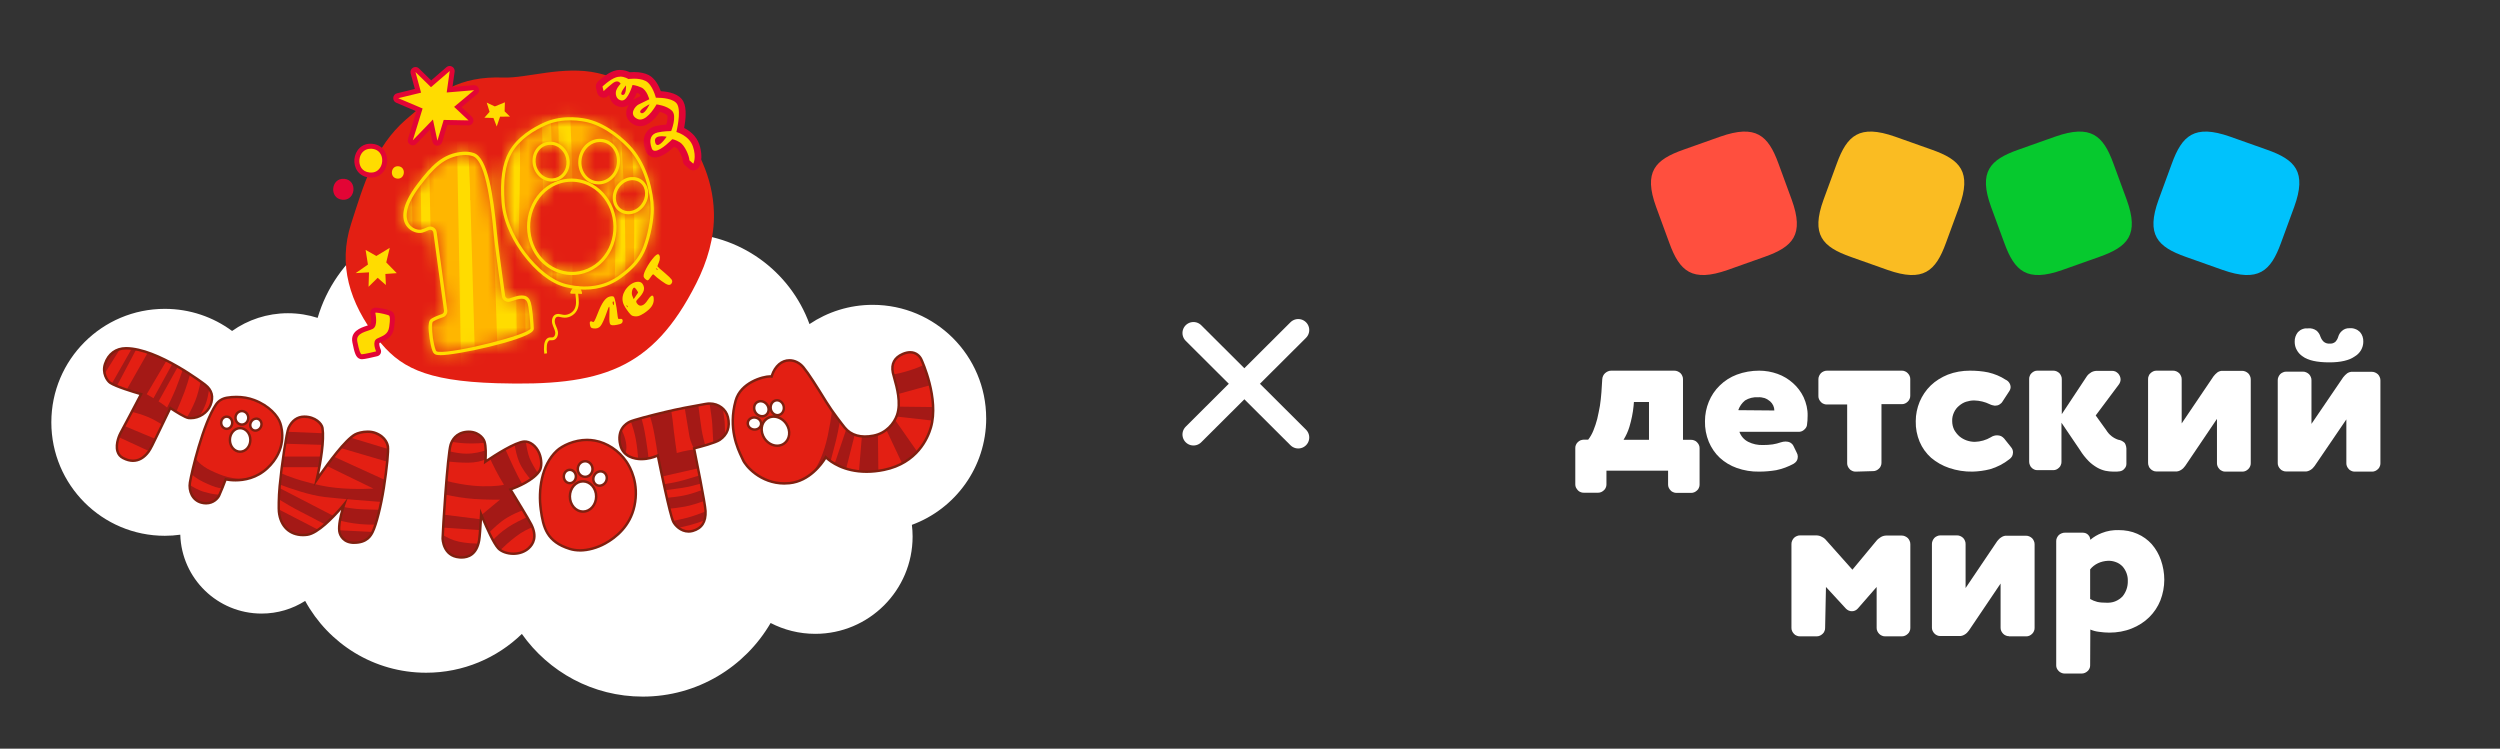<?xml version="1.0" encoding="UTF-8"?> <svg xmlns="http://www.w3.org/2000/svg" width="187" height="56" viewBox="0 0 187 56" fill="none"><rect x="0" y="0" width="187" height="56" fill="#333333" stroke="none"/><path d="M129.225 20.194C126.551 21.132 125.635 20.28 124.869 18.182L123.878 15.479C122.924 12.85 123.79 11.949 125.924 11.196L128.673 10.221C131.346 9.283 132.263 10.134 133.029 12.233L134.02 14.936C134.974 17.565 134.108 18.466 131.974 19.218L129.225 20.194Z" fill="#FF4F3E"></path><path d="M141.196 20.194C143.87 21.132 144.786 20.28 145.552 18.182L146.544 15.479C147.498 12.85 146.631 11.949 144.498 11.196L141.749 10.221C139.075 9.283 138.159 10.134 137.393 12.233L136.401 14.936C135.447 17.565 136.313 18.466 138.447 19.218L141.196 20.194Z" fill="#FABC22"></path><path d="M154.28 20.189C151.606 21.138 150.69 20.275 149.924 18.178L148.932 15.476C147.978 12.848 148.845 11.948 150.979 11.195L153.728 10.22C156.401 9.283 157.318 10.134 158.083 12.231L159.075 14.933C160.029 17.561 159.163 18.461 157.029 19.214L154.28 20.189Z" fill="#06C92E"></path><path d="M166.259 20.194C168.932 21.132 169.849 20.28 170.614 18.182L171.606 15.479C172.56 12.85 171.694 11.949 169.56 11.196L166.811 10.221C164.137 9.283 163.221 10.134 162.455 12.233L161.464 14.936C160.51 17.565 161.376 18.466 163.51 19.218L166.259 20.194Z" fill="#00C2FC"></path><path d="M120.162 36.235C120.162 36.322 120.15 36.397 120.112 36.471C120.087 36.545 120.037 36.62 119.975 36.669C119.912 36.731 119.849 36.769 119.774 36.806C119.699 36.843 119.611 36.855 119.536 36.855H118.458C118.371 36.855 118.296 36.843 118.22 36.806C118.145 36.781 118.07 36.731 118.02 36.669C117.97 36.607 117.92 36.545 117.882 36.471C117.845 36.397 117.832 36.31 117.832 36.235V33.506C117.832 33.42 117.845 33.345 117.882 33.271C117.92 33.196 117.957 33.122 118.02 33.072C118.083 33.01 118.145 32.973 118.22 32.936C118.296 32.911 118.383 32.886 118.458 32.886H118.797C118.96 32.675 119.085 32.452 119.185 32.204C119.298 31.919 119.398 31.634 119.473 31.336C119.549 31.013 119.611 30.691 119.674 30.356C119.724 30.021 119.762 29.686 119.787 29.339L119.849 28.359C119.862 28.185 119.937 28.024 120.062 27.912C120.125 27.85 120.2 27.813 120.275 27.776C120.35 27.739 120.438 27.726 120.526 27.726H125.237C125.325 27.726 125.4 27.739 125.487 27.776C125.563 27.813 125.638 27.85 125.7 27.912C125.763 27.974 125.801 28.037 125.838 28.123C125.876 28.198 125.888 28.285 125.888 28.371V32.899H126.502C126.59 32.899 126.665 32.911 126.74 32.948C126.816 32.973 126.891 33.023 126.941 33.085C127.003 33.147 127.041 33.209 127.079 33.283C127.116 33.358 127.129 33.444 127.129 33.519V36.248C127.129 36.334 127.116 36.409 127.079 36.483C127.054 36.558 127.003 36.632 126.941 36.682C126.878 36.744 126.816 36.781 126.74 36.818C126.665 36.855 126.577 36.868 126.502 36.868H125.4C125.312 36.868 125.237 36.855 125.162 36.818C125.086 36.793 125.011 36.744 124.961 36.682C124.899 36.62 124.861 36.558 124.823 36.483C124.786 36.409 124.773 36.322 124.773 36.248V35.206H120.162V36.235ZM123.332 30.071H122.217L122.192 30.368C122.142 30.902 122.029 31.423 121.879 31.931C121.779 32.266 121.628 32.589 121.44 32.899H123.345V30.071H123.332Z" fill="white"></path><path d="M130.108 32.3C130.22 32.621 130.457 32.895 130.768 33.05C131.104 33.217 131.477 33.3 131.863 33.288C132.112 33.288 132.348 33.276 132.597 33.24C132.809 33.205 133.008 33.157 133.207 33.086C133.319 33.05 133.443 33.026 133.568 33.026C133.692 33.026 133.804 33.05 133.916 33.109C134.016 33.169 134.103 33.252 134.152 33.359L134.401 33.872C134.451 33.955 134.476 34.062 134.476 34.157C134.476 34.265 134.451 34.372 134.401 34.455C134.352 34.55 134.264 34.622 134.177 34.681C133.767 34.908 133.319 35.075 132.858 35.17C132.435 35.241 132.012 35.277 131.589 35.277C131.017 35.289 130.444 35.194 129.909 35.003C129.436 34.836 129.001 34.574 128.64 34.241C128.279 33.907 128.005 33.49 127.819 33.05C127.619 32.562 127.52 32.038 127.532 31.502C127.532 31.002 127.632 30.501 127.819 30.049C128.005 29.596 128.279 29.179 128.64 28.834C129.001 28.477 129.436 28.203 129.909 28.024C130.444 27.822 131.017 27.726 131.589 27.726C132.062 27.726 132.522 27.81 132.958 27.965C133.393 28.119 133.779 28.358 134.115 28.655C134.451 28.953 134.725 29.322 134.912 29.715C135.111 30.156 135.223 30.62 135.21 31.097C135.21 31.335 135.198 31.573 135.16 31.811C135.136 31.942 135.061 32.05 134.949 32.145C134.849 32.24 134.725 32.288 134.588 32.3H130.108ZM132.721 30.704C132.721 30.454 132.609 30.203 132.41 30.025C132.286 29.918 132.149 29.834 131.987 29.775C131.825 29.727 131.664 29.703 131.502 29.715C131.166 29.691 130.818 29.775 130.531 29.953C130.295 30.144 130.121 30.394 130.021 30.68L132.721 30.704Z" fill="white"></path><path d="M138.794 35.278C138.707 35.278 138.632 35.265 138.556 35.228C138.481 35.19 138.406 35.153 138.356 35.09C138.294 35.027 138.256 34.965 138.219 34.89C138.181 34.814 138.168 34.727 138.168 34.652V30.256H136.641C136.554 30.256 136.479 30.243 136.404 30.206C136.329 30.181 136.253 30.131 136.203 30.068C136.141 30.006 136.103 29.943 136.066 29.868C136.028 29.793 136.016 29.705 136.016 29.63V28.377C136.016 28.29 136.028 28.215 136.066 28.127C136.103 28.052 136.141 27.977 136.203 27.914C136.266 27.851 136.329 27.814 136.416 27.776C136.491 27.739 136.579 27.726 136.666 27.726H142.261C142.349 27.726 142.424 27.739 142.499 27.776C142.574 27.814 142.649 27.851 142.699 27.914C142.762 27.977 142.8 28.039 142.837 28.114C142.875 28.19 142.887 28.277 142.887 28.352V29.605C142.887 29.692 142.875 29.767 142.837 29.843C142.8 29.918 142.762 29.993 142.699 30.043C142.637 30.106 142.574 30.143 142.499 30.181C142.424 30.218 142.336 30.231 142.261 30.231H140.734V34.614C140.734 34.702 140.722 34.777 140.684 34.852C140.659 34.927 140.609 35.002 140.547 35.052C140.484 35.115 140.421 35.153 140.346 35.19C140.271 35.228 140.184 35.24 140.108 35.24H140.096L138.794 35.278Z" fill="white"></path><path d="M148.84 30.239C148.483 30.061 148.076 29.965 147.668 29.953C147.464 29.953 147.26 29.989 147.069 30.049C146.878 30.108 146.7 30.215 146.547 30.346C146.381 30.477 146.254 30.644 146.164 30.835C146.063 31.049 146.012 31.275 146.024 31.502C146.024 31.728 146.075 31.954 146.177 32.157C146.279 32.335 146.407 32.502 146.572 32.645C146.891 32.907 147.298 33.05 147.719 33.05C148.139 33.038 148.56 32.919 148.916 32.705C149.057 32.609 149.222 32.562 149.388 32.562C149.49 32.562 149.592 32.585 149.681 32.621C149.77 32.669 149.846 32.728 149.91 32.8L150.432 33.455C150.522 33.562 150.573 33.693 150.573 33.836C150.573 33.931 150.547 34.038 150.509 34.122C150.458 34.205 150.394 34.288 150.305 34.348C149.885 34.681 149.388 34.944 148.853 35.098C148.432 35.206 147.986 35.265 147.553 35.277C146.954 35.289 146.356 35.194 145.795 35.003C145.298 34.836 144.84 34.574 144.445 34.241C144.075 33.907 143.782 33.502 143.591 33.05C143.387 32.562 143.285 32.038 143.298 31.502C143.298 31.002 143.4 30.513 143.591 30.049C143.782 29.596 144.062 29.179 144.419 28.834C144.776 28.489 145.222 28.215 145.693 28.024C146.215 27.822 146.776 27.726 147.349 27.726C147.808 27.726 148.279 27.762 148.725 27.857C149.184 27.965 149.63 28.143 150.025 28.405C150.139 28.453 150.229 28.536 150.292 28.631C150.356 28.727 150.394 28.846 150.394 28.953C150.394 29.06 150.356 29.167 150.292 29.263L149.795 30.025C149.744 30.12 149.655 30.203 149.553 30.263C149.451 30.323 149.337 30.346 149.209 30.346C149.082 30.323 148.955 30.299 148.84 30.239Z" fill="white"></path><path d="M154.198 31.619V34.549C154.198 34.635 154.186 34.709 154.149 34.783C154.125 34.858 154.077 34.932 154.016 34.981C153.956 35.043 153.896 35.08 153.823 35.117C153.751 35.154 153.666 35.167 153.594 35.167H152.385C152.301 35.167 152.228 35.154 152.156 35.117C152.083 35.08 152.011 35.043 151.962 34.981C151.902 34.919 151.854 34.858 151.83 34.771C151.793 34.697 151.781 34.61 151.781 34.524V28.344C151.781 28.258 151.793 28.183 151.83 28.109C151.854 28.035 151.902 27.961 151.962 27.912C152.023 27.85 152.083 27.813 152.156 27.776C152.228 27.739 152.313 27.726 152.385 27.726H153.594C153.678 27.726 153.751 27.739 153.835 27.776C153.908 27.813 153.98 27.85 154.041 27.912C154.101 27.973 154.137 28.035 154.174 28.122C154.21 28.196 154.222 28.282 154.222 28.369V30.977L156.095 28.146C156.179 28.023 156.3 27.924 156.421 27.85C156.554 27.776 156.699 27.739 156.856 27.739H157.979C158.064 27.739 158.149 27.751 158.233 27.788C158.306 27.825 158.378 27.875 158.439 27.936C158.547 28.06 158.62 28.221 158.62 28.381C158.62 28.517 158.571 28.653 158.487 28.764L156.759 31.076L157.557 32.188C157.762 32.522 158.076 32.769 158.439 32.892C158.632 32.917 158.801 33.004 158.934 33.14C159.031 33.3 159.067 33.498 159.055 33.683V34.697C159.055 34.833 159.006 34.956 158.91 35.055C158.825 35.167 158.704 35.228 158.571 35.253C158.487 35.253 158.402 35.278 158.33 35.278C158.245 35.278 158.173 35.278 158.088 35.278C157.883 35.278 157.677 35.253 157.484 35.216C157.267 35.167 157.049 35.08 156.856 34.969C156.626 34.833 156.409 34.672 156.227 34.487C155.986 34.24 155.768 33.968 155.587 33.671L154.198 31.619Z" fill="white"></path><path d="M166.451 35.278C166.364 35.278 166.289 35.265 166.215 35.228C166.14 35.19 166.065 35.153 166.016 35.09C165.953 35.027 165.916 34.965 165.879 34.89C165.841 34.814 165.829 34.727 165.829 34.652V31.333L163.452 34.852C163.364 34.977 163.265 35.077 163.14 35.153C163.016 35.228 162.879 35.278 162.73 35.265H161.298C161.211 35.265 161.136 35.253 161.062 35.215C160.987 35.178 160.912 35.14 160.862 35.077C160.8 35.015 160.75 34.952 160.726 34.864C160.688 34.789 160.676 34.702 160.676 34.614V28.352C160.676 28.265 160.688 28.19 160.726 28.114C160.75 28.039 160.8 27.964 160.862 27.914C160.925 27.851 160.987 27.814 161.062 27.776C161.136 27.739 161.223 27.726 161.298 27.726H162.543C162.63 27.726 162.705 27.739 162.792 27.776C162.866 27.814 162.941 27.851 163.003 27.914C163.066 27.977 163.103 28.039 163.14 28.127C163.178 28.202 163.19 28.29 163.19 28.377V31.671L165.568 28.152C165.655 28.039 165.754 27.939 165.866 27.851C165.978 27.776 166.128 27.726 166.265 27.739H167.708C167.796 27.739 167.87 27.751 167.957 27.789C168.032 27.826 168.107 27.864 168.169 27.927C168.231 27.989 168.269 28.052 168.306 28.14C168.343 28.215 168.356 28.302 168.356 28.39V34.652C168.356 34.739 168.343 34.814 168.306 34.89C168.269 34.965 168.231 35.04 168.169 35.09C168.107 35.153 168.045 35.19 167.97 35.228C167.895 35.265 167.808 35.278 167.733 35.278H167.721H166.451Z" fill="white"></path><path d="M176.129 35.278C176.042 35.278 175.967 35.265 175.893 35.228C175.818 35.191 175.743 35.154 175.694 35.092C175.632 35.03 175.594 34.968 175.557 34.893C175.52 34.819 175.507 34.732 175.507 34.658V31.371L173.134 34.856C173.047 34.98 172.947 35.079 172.823 35.154C172.699 35.228 172.562 35.278 172.413 35.265H170.996C170.909 35.265 170.835 35.253 170.76 35.216C170.686 35.191 170.611 35.141 170.561 35.079C170.499 35.017 170.462 34.955 170.425 34.881C170.387 34.806 170.375 34.72 170.375 34.645V28.444C170.375 28.357 170.387 28.283 170.425 28.196C170.462 28.122 170.499 28.047 170.561 27.985C170.624 27.923 170.686 27.886 170.773 27.849C170.847 27.811 170.934 27.799 171.021 27.799H172.251C172.338 27.799 172.413 27.811 172.5 27.849C172.575 27.886 172.649 27.923 172.711 27.985C172.773 28.047 172.811 28.109 172.848 28.196C172.885 28.27 172.898 28.357 172.898 28.444V31.706L175.271 28.221C175.358 28.109 175.458 28.01 175.57 27.923C175.681 27.849 175.83 27.799 175.967 27.811H177.409C177.496 27.811 177.57 27.824 177.657 27.861C177.732 27.898 177.806 27.936 177.869 27.997C177.931 28.059 177.968 28.122 178.005 28.208C178.042 28.283 178.055 28.37 178.055 28.456V34.658C178.055 34.744 178.042 34.819 178.005 34.893C177.98 34.968 177.931 35.042 177.869 35.092C177.806 35.154 177.744 35.191 177.67 35.228C177.595 35.265 177.508 35.278 177.434 35.278H177.421H176.129ZM175.768 24.55C175.905 24.537 176.054 24.562 176.178 24.612C176.315 24.661 176.427 24.736 176.526 24.835C176.7 25.033 176.787 25.294 176.775 25.567C176.775 25.79 176.713 26.001 176.601 26.199C176.489 26.385 176.328 26.547 176.141 26.658C175.719 26.956 175.085 27.105 174.24 27.105C173.308 27.105 172.637 26.956 172.239 26.658C172.053 26.534 171.904 26.373 171.804 26.187C171.692 26.001 171.643 25.777 171.643 25.567C171.63 25.294 171.73 25.033 171.891 24.835C171.991 24.736 172.102 24.661 172.239 24.612C172.376 24.562 172.512 24.55 172.649 24.562C172.873 24.537 173.097 24.599 173.283 24.736C173.42 24.86 173.519 25.009 173.569 25.182C173.618 25.319 173.693 25.443 173.805 25.554C173.929 25.666 174.103 25.715 174.265 25.703C174.339 25.703 174.414 25.703 174.488 25.678C174.563 25.654 174.625 25.616 174.687 25.567C174.787 25.455 174.861 25.331 174.898 25.195C174.948 25.021 175.048 24.86 175.184 24.748C175.346 24.599 175.557 24.537 175.768 24.55Z" fill="white"></path><path d="M136.519 46.972C136.519 47.06 136.507 47.135 136.469 47.21C136.444 47.285 136.393 47.361 136.33 47.411C136.267 47.473 136.204 47.511 136.129 47.548C136.053 47.586 135.965 47.598 135.889 47.598H134.63C134.542 47.598 134.466 47.586 134.39 47.548C134.315 47.523 134.239 47.473 134.189 47.411C134.126 47.348 134.088 47.285 134.05 47.21C134.013 47.135 134 47.047 134 46.972V40.698C134 40.61 134.013 40.535 134.05 40.448C134.088 40.372 134.126 40.297 134.189 40.235C134.252 40.172 134.315 40.135 134.403 40.097C134.479 40.059 134.567 40.047 134.655 40.047H135.852C136.003 40.047 136.154 40.084 136.28 40.16C136.418 40.222 136.532 40.322 136.62 40.435L138.56 42.614L140.348 40.46C140.436 40.347 140.562 40.247 140.688 40.172C140.814 40.097 140.965 40.059 141.104 40.059H142.238C142.326 40.059 142.401 40.072 142.489 40.109C142.565 40.147 142.641 40.185 142.704 40.247C142.767 40.31 142.804 40.372 142.842 40.46C142.88 40.535 142.893 40.623 142.893 40.711V46.972C142.893 47.06 142.88 47.135 142.842 47.21C142.817 47.285 142.767 47.361 142.704 47.411C142.641 47.473 142.578 47.511 142.502 47.548C142.426 47.586 142.338 47.598 142.263 47.598H141.003C140.915 47.598 140.839 47.586 140.764 47.548C140.688 47.511 140.613 47.473 140.562 47.411C140.499 47.348 140.462 47.285 140.424 47.21C140.386 47.135 140.373 47.047 140.373 46.972V43.904L138.963 45.52C138.912 45.582 138.837 45.632 138.761 45.67C138.686 45.707 138.597 45.72 138.522 45.72C138.446 45.72 138.358 45.707 138.283 45.67C138.207 45.632 138.144 45.595 138.081 45.532L136.582 43.904L136.519 46.972Z" fill="white"></path><path d="M150.265 47.586C150.178 47.586 150.103 47.574 150.029 47.536C149.954 47.499 149.88 47.461 149.83 47.399C149.768 47.336 149.731 47.273 149.694 47.199C149.657 47.123 149.644 47.036 149.644 46.961V43.648L147.275 47.161C147.188 47.286 147.088 47.386 146.964 47.461C146.84 47.536 146.704 47.586 146.555 47.574H145.128C145.041 47.574 144.967 47.561 144.892 47.524C144.818 47.486 144.744 47.449 144.694 47.386C144.632 47.324 144.595 47.261 144.557 47.186C144.52 47.111 144.508 47.023 144.508 46.949V40.697C144.508 40.61 144.52 40.535 144.557 40.447C144.595 40.372 144.632 40.297 144.694 40.234C144.756 40.172 144.818 40.135 144.905 40.097C144.979 40.059 145.066 40.047 145.153 40.047H146.381C146.468 40.047 146.543 40.059 146.629 40.097C146.704 40.135 146.778 40.172 146.84 40.234C146.902 40.297 146.94 40.36 146.977 40.447C147.014 40.522 147.026 40.61 147.026 40.697V43.985L149.396 40.472C149.483 40.36 149.582 40.26 149.706 40.184C149.818 40.109 149.967 40.059 150.103 40.072H151.543C151.629 40.072 151.704 40.084 151.791 40.122C151.865 40.16 151.94 40.197 152.002 40.26C152.064 40.322 152.101 40.385 152.138 40.472C152.175 40.547 152.188 40.635 152.188 40.722V46.974C152.188 47.061 152.175 47.136 152.138 47.211C152.101 47.286 152.064 47.361 152.002 47.411C151.94 47.474 151.878 47.511 151.803 47.549C151.729 47.586 151.642 47.599 151.567 47.599H150.265V47.586Z" fill="white"></path><path d="M156.343 49.776C156.343 49.86 156.33 49.933 156.292 50.006C156.254 50.078 156.216 50.151 156.153 50.199C156.089 50.26 156.026 50.296 155.949 50.332C155.873 50.368 155.784 50.381 155.708 50.381H154.439C154.35 50.381 154.274 50.368 154.198 50.332C154.122 50.296 154.046 50.26 153.995 50.199C153.932 50.139 153.894 50.078 153.855 50.006C153.817 49.933 153.805 49.848 153.805 49.776V40.473C153.805 40.389 153.817 40.316 153.855 40.231C153.894 40.159 153.932 40.086 153.995 40.026C154.059 39.965 154.122 39.929 154.211 39.893C154.287 39.856 154.376 39.844 154.465 39.844H155.784C155.861 39.844 155.924 39.856 156 39.88C156.064 39.905 156.127 39.941 156.178 39.989C156.229 40.038 156.267 40.098 156.305 40.159C156.33 40.219 156.343 40.292 156.356 40.364V40.377C156.609 40.159 156.901 39.989 157.219 39.868C157.612 39.711 158.043 39.639 158.475 39.651C158.957 39.651 159.439 39.735 159.871 39.929C160.29 40.11 160.658 40.377 160.95 40.703C161.254 41.054 161.483 41.453 161.635 41.889C161.8 42.36 161.889 42.868 161.889 43.364C161.889 43.897 161.787 44.417 161.597 44.913C161.407 45.385 161.127 45.808 160.759 46.171C160.391 46.534 159.947 46.812 159.465 47.006C158.932 47.223 158.361 47.32 157.777 47.32C157.523 47.32 157.257 47.296 157.003 47.26C156.774 47.235 156.559 47.175 156.356 47.09L156.343 49.776ZM156.343 44.804C156.508 44.901 156.686 44.973 156.876 45.022C157.092 45.07 157.307 45.082 157.536 45.082C157.764 45.094 157.993 45.07 158.208 44.985C158.424 44.901 158.615 44.768 158.767 44.61C159.033 44.284 159.173 43.873 159.16 43.449C159.173 43.062 159.033 42.687 158.78 42.385C158.64 42.239 158.475 42.118 158.272 42.046C158.082 41.973 157.866 41.937 157.663 41.949C157.409 41.961 157.155 42.022 156.927 42.13C156.698 42.239 156.495 42.397 156.343 42.59V44.804Z" fill="white"></path><path d="M97.109 24.687L89.271 32.5" stroke="white" stroke-width="1.645" stroke-linecap="round"></path><path d="M97.109 32.723L89.271 24.91" stroke="white" stroke-width="1.645" stroke-linecap="round"></path><path d="M73.766 31.29C73.766 26.602 69.966 22.802 65.278 22.802C63.527 22.802 61.901 23.334 60.549 24.242C59.11 20.283 55.315 17.454 50.857 17.454C47.817 17.454 45.084 18.77 43.197 20.864C41.259 17.931 37.933 15.997 34.155 15.997C29.232 15.997 25.079 19.28 23.759 23.777C23.059 23.551 22.313 23.429 21.538 23.429C19.983 23.429 18.541 23.921 17.36 24.756C15.951 23.717 14.212 23.102 12.328 23.102C7.639 23.102 3.84 26.901 3.84 31.589C3.84 36.277 7.639 40.077 12.328 40.077C12.721 40.077 13.106 40.049 13.485 39.995C13.584 43.27 16.269 45.895 19.567 45.895C20.768 45.895 21.885 45.546 22.827 44.948C24.574 48.149 27.969 50.32 31.874 50.32C34.658 50.32 37.184 49.212 39.036 47.418C41.039 50.254 44.34 52.106 48.077 52.106C52.161 52.106 55.726 49.892 57.643 46.6C58.643 47.117 59.777 47.411 60.982 47.411C65.003 47.411 68.263 44.152 68.263 40.131C68.263 39.836 68.243 39.545 68.209 39.259C71.453 38.067 73.768 34.95 73.768 31.292L73.766 31.29Z" fill="white"></path><path d="M15.744 30.318C16.093 29.464 15.63 29.001 15.344 28.777C14.864 28.405 11.641 26.051 9.427 26.051C8.601 26.051 8.078 26.566 7.859 27.217C7.639 27.872 7.986 28.465 8.242 28.637C8.728 28.962 10.43 29.451 10.552 29.481C10.552 29.481 9.203 32.05 8.997 32.422C8.898 32.598 8.364 33.831 9.21 34.268C10.221 34.789 10.836 34.171 11.118 33.784C11.301 33.53 11.592 32.897 11.895 32.271C12.317 31.4 12.741 30.524 12.741 30.524C12.741 30.524 13.793 31.241 14.102 31.275C14.802 31.353 15.494 30.929 15.74 30.32L15.744 30.318Z" fill="#E31F13"></path><path d="M20.971 31.667C20.775 31.064 20.074 30.32 19.011 29.922C18.254 29.638 17.492 29.659 16.969 29.748C16.739 29.786 16.395 29.898 16.152 30.258C15.188 31.69 14.34 35.23 14.203 36.095C14.112 36.66 14.336 37.403 15.059 37.594C15.866 37.809 16.298 37.248 16.386 37.063C16.569 36.675 16.877 35.847 16.877 35.847C16.877 35.847 18.643 36.282 20.001 35.01C21.419 33.681 21.137 32.175 20.971 31.662V31.667ZM18.093 30.748C18.357 30.748 18.57 30.974 18.57 31.254C18.57 31.533 18.357 31.759 18.093 31.759C17.828 31.759 17.615 31.533 17.615 31.254C17.615 30.974 17.828 30.748 18.093 30.748ZM16.543 31.622C16.543 31.37 16.728 31.165 16.956 31.165C17.185 31.165 17.37 31.37 17.37 31.622C17.37 31.873 17.185 32.078 16.956 32.078C16.728 32.078 16.543 31.873 16.543 31.622ZM17.961 33.786C17.537 33.786 17.195 33.392 17.195 32.906C17.195 32.42 17.537 32.026 17.961 32.026C18.385 32.026 18.727 32.42 18.727 32.906C18.727 33.392 18.385 33.786 17.961 33.786ZM19.512 31.938C19.405 32.166 19.149 32.269 18.942 32.172C18.736 32.075 18.658 31.811 18.766 31.583C18.873 31.355 19.13 31.252 19.336 31.348C19.543 31.447 19.62 31.71 19.512 31.938Z" fill="#E31F13"></path><path d="M28.095 32.392C27.525 32.172 26.811 32.36 26.563 32.493C25.593 33.024 23.685 35.901 23.685 35.901C23.685 35.901 24.317 33.298 24.123 32.013C24.076 31.699 23.584 31.166 22.766 31.166C22 31.166 21.682 31.794 21.583 32.013C21.445 32.314 21.081 34.629 20.92 36.361C20.84 37.207 20.845 38.091 20.862 38.27C20.995 39.587 21.951 40.148 23 39.995C24.052 39.843 25.746 37.719 25.746 37.719C25.746 37.719 25.288 39.025 25.378 39.731C25.423 40.084 25.716 40.598 26.479 40.598C27.409 40.598 27.704 40.118 27.867 39.791C28.147 39.229 28.495 37.824 28.704 36.495C28.934 35.017 29.061 33.749 29.01 33.392C28.98 33.184 28.805 32.667 28.091 32.392H28.095Z" fill="#E31F13"></path><path d="M40.336 33.894C40.102 33.336 39.631 32.996 39.203 33.026C38.387 33.085 36.304 34.537 36.304 34.537C36.304 34.537 36.406 33.547 36.244 33.026C36.158 32.751 35.724 32.209 34.886 32.301C34.078 32.39 33.804 32.973 33.712 33.25C33.477 33.965 33.109 39.894 33.109 40.273C33.109 40.466 33.213 41.6 34.374 41.691C35.549 41.783 35.773 40.783 35.837 40.436C35.911 40.043 35.986 38.465 35.986 38.465C35.986 38.465 36.782 40.479 37.262 41.007C37.681 41.465 38.843 41.639 39.542 41.007C40.302 40.318 39.85 39.444 39.742 39.229C39.527 38.801 38.181 36.607 38.181 36.607C38.181 36.607 39.835 36.056 40.364 35.208C40.538 34.931 40.526 34.345 40.336 33.891V33.894Z" fill="#E31F13"></path><path d="M44.477 32.953C43.19 32.73 42.06 33.323 41.639 33.719C40.537 34.75 40.236 36.536 40.445 38.098C40.625 39.447 40.873 40.516 42.618 41.058C43.53 41.342 44.573 41.028 45.262 40.649C46.17 40.15 47.147 39.262 47.452 37.855C47.768 36.4 47.327 35.219 46.843 34.515C46.394 33.861 45.569 33.145 44.474 32.953H44.477ZM43.769 34.5C44.072 34.5 44.319 34.761 44.319 35.083C44.319 35.406 44.072 35.666 43.769 35.666C43.465 35.666 43.218 35.406 43.218 35.083C43.218 34.761 43.465 34.5 43.769 34.5ZM42.17 35.643C42.17 35.367 42.372 35.144 42.622 35.144C42.871 35.144 43.074 35.367 43.074 35.643C43.074 35.918 42.871 36.142 42.622 36.142C42.372 36.142 42.17 35.918 42.17 35.643ZM43.607 38.268C43.065 38.268 42.624 37.762 42.624 37.136C42.624 36.51 43.065 36.004 43.607 36.004C44.15 36.004 44.59 36.51 44.59 37.136C44.59 37.762 44.15 38.268 43.607 38.268ZM45.331 36.008C45.202 36.282 44.894 36.407 44.649 36.29C44.401 36.172 44.306 35.856 44.438 35.583C44.567 35.309 44.874 35.184 45.12 35.301C45.365 35.417 45.462 35.735 45.331 36.008Z" fill="#E31F13"></path><path d="M52.819 30.208C52.589 30.249 51.191 30.481 49.839 30.8C48.544 31.105 47.354 31.428 47.114 31.544C46.797 31.697 46.128 32.151 46.399 33.278C46.625 34.221 47.567 34.33 47.91 34.339C48.635 34.358 49.205 34.063 49.205 34.063C49.205 34.063 50.072 38.422 50.358 39.014C50.502 39.311 51.053 39.922 51.817 39.709C52.824 39.427 52.791 38.534 52.776 38.218C52.746 37.586 51.92 33.534 51.92 33.534C51.92 33.534 53.463 33.16 53.839 32.904C54.218 32.648 54.687 32.147 54.452 31.198C54.282 30.511 53.585 30.075 52.819 30.208Z" fill="#E31F13"></path><path d="M68.908 26.878C68.766 26.572 68.33 26.131 67.518 26.484C66.613 26.878 66.735 27.637 66.785 27.88C66.892 28.412 67.488 29.928 67.095 31.058C66.903 31.609 66.355 32.394 65.328 32.594C63.951 32.861 63.375 32.222 63.185 31.987C63.009 31.768 62.269 30.819 61.817 30.09C61.075 28.887 60.481 27.945 60.091 27.478C59.429 26.682 58.161 26.723 57.714 28.173C57.374 28.082 55.433 28.502 55.025 29.98C54.386 32.284 55.375 33.937 55.571 34.399C55.784 34.905 57.047 36.348 59.052 36.151C60.799 35.976 61.767 34.206 61.767 34.206C61.767 34.206 63.2 35.755 66.126 35.154C68.515 34.664 69.356 32.921 69.627 31.989C70.24 29.887 69.05 27.183 68.91 26.882L68.908 26.878ZM58.058 29.946C58.329 29.905 58.585 30.12 58.631 30.425C58.676 30.731 58.493 31.011 58.222 31.051C57.951 31.092 57.695 30.877 57.65 30.572C57.604 30.266 57.787 29.986 58.058 29.946ZM56.627 30.09C56.866 29.928 57.206 30.014 57.387 30.283C57.568 30.55 57.518 30.899 57.279 31.058C57.041 31.219 56.701 31.133 56.52 30.864C56.339 30.598 56.389 30.249 56.627 30.09ZM56.922 31.759C56.881 32.005 56.63 32.17 56.356 32.125C56.085 32.082 55.896 31.845 55.937 31.6C55.978 31.355 56.23 31.189 56.503 31.234C56.774 31.277 56.963 31.514 56.922 31.759ZM58.635 33.19C58.185 33.493 57.535 33.317 57.187 32.798C56.838 32.28 56.922 31.613 57.372 31.312C57.822 31.008 58.471 31.185 58.82 31.703C59.168 32.222 59.084 32.889 58.635 33.19Z" fill="#E31F13"></path><path d="M59.766 36.295L59.703 36.32C59.703 36.32 59.725 36.312 59.766 36.295Z" fill="#BD1622"></path><path d="M7.857 27.217C7.769 27.478 7.776 27.727 7.825 27.947L8.97 26.116C8.406 26.269 8.032 26.697 7.857 27.217Z" fill="#A41916"></path><path d="M9.855 26.079L8.359 28.706C8.463 28.762 8.594 28.82 8.738 28.881L10.19 26.133C10.076 26.111 9.962 26.092 9.853 26.077L9.855 26.079Z" fill="#A41916"></path><path d="M13.67 27.648C13.528 28.067 13.317 28.678 13.15 29.078C12.87 29.745 12.637 30.217 12.495 30.486C12.373 30.378 12.214 30.255 12.007 30.12C11.958 30.087 11.91 30.057 11.861 30.025L13.302 27.43C13.171 27.355 13.038 27.28 12.9 27.204L11.48 29.788C11.299 29.679 11.125 29.578 10.974 29.489L12.457 26.974C12.001 26.744 11.525 26.535 11.054 26.374L9.473 29.154C9.772 29.255 10.056 29.341 10.258 29.401C10.413 29.446 10.52 29.479 10.548 29.485C10.548 29.485 10.447 29.677 10.299 29.961C10.176 30.195 10.019 30.494 9.856 30.802C10.185 30.884 10.615 31.006 11.02 31.172C11.437 31.344 11.85 31.585 12.136 31.768C12.302 31.426 12.455 31.112 12.564 30.884C12.607 30.793 12.646 30.716 12.674 30.658C12.715 30.574 12.739 30.524 12.739 30.524C12.739 30.524 12.934 30.658 13.182 30.813C13.352 30.423 13.623 29.791 13.806 29.302C13.961 28.887 14.111 28.375 14.219 27.994C14.049 27.882 13.864 27.766 13.67 27.648Z" fill="#A41916"></path><path d="M15.341 28.779C15.277 28.73 15.163 28.644 15.01 28.532C14.924 28.949 14.784 29.543 14.612 29.965C14.375 30.544 14.141 30.963 13.969 31.234C14.023 31.254 14.068 31.269 14.104 31.273C14.395 31.305 14.683 31.247 14.939 31.129C15.109 30.83 15.279 30.498 15.387 30.212C15.516 29.868 15.595 29.444 15.647 29.083C15.55 28.954 15.438 28.852 15.344 28.779H15.341Z" fill="#A41916"></path><path d="M8.995 32.424C8.971 32.465 8.926 32.564 8.879 32.697L11.144 33.743C11.271 33.556 11.439 33.218 11.624 32.831L9.296 31.86C9.154 32.129 9.042 32.338 8.993 32.426L8.995 32.424Z" fill="#A41916"></path><path d="M14.64 34.201C14.509 34.69 14.406 35.096 14.328 35.453C14.612 35.761 15.083 36.011 15.572 36.219C15.931 36.372 16.286 36.52 16.615 36.52C16.751 36.181 16.873 35.851 16.873 35.851C16.873 35.851 17.96 36.045 18.726 35.757C17.431 35.953 16.536 35.554 15.776 35.197C15.075 34.868 14.597 34.369 14.64 34.199V34.201Z" fill="#A41916"></path><path d="M15.055 37.598C15.862 37.814 16.294 37.252 16.382 37.067C16.395 37.041 16.408 37.013 16.421 36.983C16.101 37.022 15.679 36.899 15.302 36.802C14.926 36.706 14.326 36.394 14.184 36.241C14.184 36.854 14.453 37.439 15.055 37.598Z" fill="#A41916"></path><path d="M24.159 32.407L21.504 32.297C21.454 32.51 21.396 32.822 21.336 33.192L24.129 33.276C24.154 32.971 24.167 32.674 24.159 32.405V32.407Z" fill="#A41916"></path><path d="M26.227 32.738C25.995 32.936 25.737 33.207 25.477 33.511L28.966 34.537C29.007 34.132 29.027 33.805 29.027 33.586L26.227 32.736V32.738Z" fill="#A41916"></path><path d="M24.428 34.842L27.931 36.546C27.175 36.585 25.456 36.628 23.991 36.312C22.421 35.974 21.435 35.583 21.022 35.398C20.988 35.686 20.958 35.97 20.93 36.243C21.719 36.544 23.172 37.05 24.31 37.179C25.564 37.321 27.612 37.478 28.516 37.545C28.552 37.368 28.587 37.19 28.619 37.009C28.626 36.97 28.632 36.931 28.641 36.893C28.664 36.761 28.686 36.628 28.707 36.497C28.74 36.292 28.77 36.095 28.796 35.901L24.953 34.15C24.768 34.386 24.589 34.623 24.428 34.844V34.842Z" fill="#A41916"></path><path d="M24.021 34.147H21.186C21.149 34.408 21.113 34.675 21.078 34.946H23.888C23.933 34.703 23.98 34.431 24.023 34.147H24.021Z" fill="#A41916"></path><path d="M20.859 37.351C21.296 37.62 21.922 37.99 22.501 38.283C23.153 38.612 23.869 38.993 24.31 39.229C24.543 39.027 24.767 38.81 24.965 38.603L20.907 36.505C20.883 36.798 20.868 37.089 20.859 37.351Z" fill="#A41916"></path><path d="M20.862 38.272C20.996 39.589 21.951 40.15 23.001 39.997C23.242 39.963 23.519 39.821 23.799 39.625L20.852 38.102C20.852 38.179 20.856 38.237 20.86 38.272H20.862Z" fill="#A41916"></path><path d="M25.686 37.917C25.615 38.145 25.501 38.539 25.43 38.937C25.697 39.01 26.241 39.139 26.923 39.201C27.36 39.242 27.768 39.247 28.089 39.238C28.19 38.928 28.293 38.55 28.39 38.136C28.063 38.123 27.626 38.108 27.19 38.098C26.495 38.08 25.897 37.962 25.686 37.917Z" fill="#A41916"></path><path d="M25.378 39.731C25.423 40.083 25.715 40.598 26.479 40.598C27.409 40.598 27.703 40.118 27.867 39.791C27.867 39.791 27.867 39.791 27.867 39.789L25.371 39.664C25.371 39.685 25.373 39.709 25.375 39.731H25.378Z" fill="#A41916"></path><path d="M36.261 33.119C36.252 33.087 36.246 33.057 36.235 33.026C36.149 32.751 35.715 32.209 34.878 32.301C34.234 32.372 33.933 32.753 33.789 33.048C34.239 33.128 34.742 33.173 35.276 33.173C35.618 33.173 35.947 33.153 36.259 33.121L36.261 33.119Z" fill="#A41916"></path><path d="M36.325 33.683C35.981 33.803 35.473 33.934 34.888 33.934C34.468 33.934 34.012 33.853 33.61 33.754C33.58 33.967 33.55 34.229 33.52 34.524C33.937 34.569 34.436 34.608 34.95 34.608C35.641 34.608 36.065 34.479 36.312 34.358C36.323 34.197 36.334 33.943 36.325 33.683Z" fill="#A41916"></path><path d="M39.118 38.164C38.677 37.428 38.173 36.607 38.173 36.607C38.173 36.607 38.591 36.467 39.075 36.221C38.67 35.561 38.081 34.244 37.797 33.597C37.362 33.84 36.938 34.109 36.652 34.296C36.839 34.709 37.216 35.49 37.696 36.26C37.235 36.372 36.331 36.415 35.4 36.331C34.692 36.269 33.967 36.118 33.388 35.974C33.36 36.312 33.334 36.658 33.309 37C33.954 37.136 34.733 37.271 35.452 37.321C36.482 37.392 37.401 37.373 37.401 37.373L36.073 38.474L36.058 38.655C36.164 38.909 36.362 39.382 36.583 39.847C36.9 39.52 37.405 39.04 37.9 38.741C38.36 38.461 38.806 38.276 39.12 38.164H39.118Z" fill="#A41916"></path><path d="M39.611 34.259C39.482 33.945 39.385 33.405 39.329 33.029C39.284 33.024 39.237 33.02 39.191 33.024C39.011 33.037 38.763 33.121 38.492 33.242C38.552 33.618 38.658 34.135 38.834 34.554C39.047 35.062 39.447 35.574 39.688 35.854C39.891 35.712 40.08 35.554 40.224 35.382C40.074 35.141 39.768 34.64 39.609 34.257L39.611 34.259Z" fill="#A41916"></path><path d="M33.141 39.464L35.907 39.653C35.929 39.369 35.946 39.07 35.959 38.844L33.201 38.496C33.177 38.859 33.156 39.188 33.141 39.466V39.464Z" fill="#A41916"></path><path d="M33.112 40.006C33.106 40.142 33.102 40.234 33.102 40.273C33.102 40.466 33.205 41.6 34.367 41.691C35.343 41.768 35.662 41.088 35.78 40.658C35.427 40.658 34.872 40.634 34.326 40.516C33.846 40.413 33.418 40.195 33.112 40.006Z" fill="#A41916"></path><path d="M39.425 38.674C39.017 38.864 38.438 39.148 38.035 39.414C37.444 39.806 37.076 40.167 36.867 40.404C37.005 40.66 37.143 40.877 37.259 41.006C37.306 41.058 37.362 41.105 37.427 41.148C37.711 40.867 38.113 40.494 38.595 40.129C39.085 39.756 39.522 39.55 39.832 39.436C39.795 39.345 39.759 39.274 39.737 39.231C39.686 39.128 39.569 38.924 39.423 38.674H39.425Z" fill="#A41916"></path><path d="M46.595 32.362C46.563 32.288 46.528 32.218 46.494 32.149C46.346 32.418 46.27 32.794 46.395 33.313C46.462 33.588 46.589 33.79 46.743 33.943C46.935 33.672 46.886 33.029 46.595 32.362Z" fill="#A41916"></path><path d="M47.991 31.299C47.63 31.398 47.348 31.484 47.195 31.542C47.324 31.908 47.471 32.379 47.559 32.861C47.651 33.366 47.707 33.928 47.74 34.363C47.804 34.369 47.86 34.373 47.905 34.373C48.129 34.38 48.334 34.354 48.516 34.319C48.48 33.96 48.417 33.45 48.303 32.762C48.198 32.114 48.086 31.639 47.989 31.299H47.991Z" fill="#A41916"></path><path d="M50.42 32.394C50.343 31.611 50.272 31.092 50.214 30.746C50.087 30.774 49.96 30.804 49.835 30.832C49.405 30.933 48.99 31.036 48.613 31.133C48.734 31.469 48.856 31.953 48.973 32.622C49.046 33.041 49.173 33.812 49.203 34.066C49.231 34.285 49.338 34.78 49.521 35.643L52.211 35.032C52.079 34.36 51.965 33.805 51.931 33.629C51.371 33.663 50.623 33.885 50.623 33.885C50.623 33.885 50.451 32.667 50.423 32.394H50.42Z" fill="#A41916"></path><path d="M52.236 30.341C51.961 30.391 51.608 30.455 51.219 30.533C51.318 31.137 51.473 32.082 51.567 32.624C51.647 33.08 51.914 33.569 51.914 33.569C51.914 33.569 52.316 33.472 52.759 33.341C52.684 33.069 52.55 32.56 52.486 32.166C52.426 31.802 52.312 30.918 52.236 30.341Z" fill="#A41916"></path><path d="M54.237 32.56C54.229 32.142 54.218 31.716 54.203 31.546C54.19 31.387 54.136 31 54.08 30.604C53.824 30.361 53.471 30.217 53.082 30.219C53.155 30.694 53.256 31.376 53.276 31.714C53.293 32.022 53.33 32.654 53.357 33.151C53.564 33.078 53.738 33.003 53.837 32.938C53.971 32.846 54.117 32.723 54.239 32.562L54.237 32.56Z" fill="#A41916"></path><path d="M49.645 36.224C49.677 36.372 49.709 36.52 49.741 36.671C50.152 36.615 50.712 36.538 51.065 36.488C51.43 36.437 52.016 36.286 52.429 36.174C52.39 35.972 52.351 35.767 52.312 35.565C51.981 35.664 51.534 35.795 51.131 35.916C50.66 36.056 50.047 36.163 49.645 36.224Z" fill="#A41916"></path><path d="M49.867 37.237C49.934 37.527 49.998 37.803 50.061 38.052C50.373 38.024 50.773 37.977 51.223 37.895C51.698 37.809 52.283 37.614 52.664 37.474C52.623 37.228 52.572 36.947 52.518 36.65C52.146 36.789 51.606 36.977 51.13 37.069C50.702 37.153 50.218 37.207 49.867 37.237Z" fill="#A41916"></path><path d="M50.32 38.969C50.331 38.999 50.344 39.027 50.353 39.048C50.411 39.169 50.535 39.339 50.712 39.485C50.974 39.431 51.278 39.365 51.611 39.279C51.962 39.188 52.368 39.046 52.706 38.919C52.788 38.655 52.779 38.399 52.773 38.255C52.416 38.399 51.906 38.59 51.448 38.715C51.073 38.816 50.652 38.904 50.32 38.969Z" fill="#A41916"></path><path d="M62.824 31.523C62.649 31.294 62.441 31.013 62.238 30.724C62.172 31.236 62.068 31.871 61.916 32.594C61.632 33.922 61.203 34.788 60.797 35.35C61.427 34.81 61.763 34.199 61.763 34.199C61.763 34.199 61.886 34.33 62.127 34.498C62.273 33.941 62.449 33.263 62.54 32.923C62.626 32.596 62.735 32.013 62.824 31.523Z" fill="#A41916"></path><path d="M63.299 32.114L62.43 34.69C62.658 34.821 62.946 34.952 63.292 35.06L63.931 32.525C63.628 32.411 63.428 32.245 63.299 32.114Z" fill="#A41916"></path><path d="M65.324 32.592C64.994 32.656 64.71 32.667 64.467 32.646L64.25 35.258C64.678 35.303 65.162 35.296 65.702 35.219L65.668 32.497C65.56 32.536 65.446 32.568 65.324 32.592Z" fill="#A41916"></path><path d="M66.297 32.153L67.478 34.664C67.943 34.414 68.315 34.113 68.612 33.79L66.938 31.393C66.796 31.654 66.587 31.927 66.299 32.153H66.297Z" fill="#A41916"></path><path d="M69.79 30.447L67.213 30.417C67.198 30.636 67.159 30.853 67.088 31.056C67.077 31.088 67.06 31.122 67.047 31.155L69.732 31.46C69.784 31.127 69.799 30.787 69.788 30.447H69.79Z" fill="#A41916"></path><path d="M69.087 27.308C68.822 27.428 68.448 27.581 67.968 27.727C67.449 27.887 67.064 27.97 66.812 28.016C66.896 28.345 67.071 28.885 67.163 29.477L69.56 28.82C69.412 28.198 69.224 27.663 69.087 27.308Z" fill="#A41916"></path><path d="M9.954 34.558C9.704 34.558 9.44 34.487 9.169 34.347C8.932 34.227 8.775 34.038 8.7 33.788C8.508 33.156 8.913 32.383 8.917 32.377C9.098 32.052 10.167 30.017 10.419 29.537C10.001 29.418 8.629 29.003 8.19 28.71C7.925 28.534 7.529 27.906 7.77 27.185C8.03 26.404 8.635 25.957 9.425 25.957C11.836 25.957 15.363 28.676 15.397 28.702C15.95 29.132 16.094 29.687 15.825 30.348C15.58 30.948 14.939 31.368 14.268 31.368C14.21 31.368 14.151 31.366 14.093 31.359C13.814 31.329 13.05 30.834 12.777 30.653L11.813 32.648C11.563 33.169 11.348 33.62 11.193 33.833C10.849 34.307 10.421 34.556 9.952 34.556L9.954 34.558ZM9.427 26.144C8.721 26.144 8.181 26.546 7.946 27.247C7.74 27.865 8.076 28.416 8.293 28.562C8.76 28.874 10.442 29.36 10.576 29.393L10.69 29.421L10.636 29.524C10.623 29.55 9.285 32.099 9.078 32.467C8.999 32.611 8.73 33.25 8.876 33.736C8.936 33.937 9.063 34.087 9.252 34.186C9.952 34.548 10.567 34.386 11.045 33.728C11.191 33.528 11.413 33.063 11.647 32.572L12.706 30.387L12.794 30.447C13.209 30.729 13.904 31.159 14.115 31.183C14.166 31.189 14.218 31.191 14.27 31.191C14.87 31.191 15.442 30.819 15.658 30.285C15.896 29.7 15.774 29.231 15.285 28.852C15.251 28.825 11.774 26.144 9.425 26.144H9.427Z" fill="#7F2010"></path><path d="M15.414 37.738C15.293 37.738 15.166 37.721 15.039 37.687C14.295 37.489 14.011 36.731 14.114 36.084C14.241 35.294 15.087 31.684 16.079 30.21C16.279 29.913 16.582 29.724 16.956 29.659C17.193 29.619 17.436 29.599 17.679 29.599C18.163 29.599 18.624 29.679 19.046 29.838C20.171 30.26 20.868 31.047 21.059 31.641C21.206 32.093 21.567 33.676 20.065 35.083C19.241 35.856 18.275 36.017 17.608 36.017C17.294 36.017 17.055 35.98 16.939 35.959C16.86 36.172 16.627 36.783 16.474 37.108C16.371 37.327 16.016 37.738 15.416 37.738H15.414ZM17.679 29.782C17.447 29.782 17.212 29.801 16.986 29.84C16.66 29.896 16.403 30.053 16.231 30.311C15.257 31.761 14.422 35.331 14.297 36.112C14.207 36.678 14.448 37.34 15.087 37.508C15.199 37.538 15.31 37.553 15.416 37.553C15.943 37.553 16.238 37.172 16.309 37.026C16.489 36.645 16.793 35.828 16.795 35.819L16.823 35.742L16.903 35.761C16.903 35.761 17.191 35.83 17.61 35.83C18.245 35.83 19.164 35.677 19.943 34.946C21.365 33.612 21.025 32.118 20.887 31.692C20.709 31.142 20.05 30.406 18.983 30.006C18.583 29.855 18.144 29.78 17.681 29.78L17.679 29.782ZM17.961 33.879C17.488 33.879 17.105 33.442 17.105 32.906C17.105 32.37 17.49 31.933 17.961 31.933C18.432 31.933 18.817 32.37 18.817 32.906C18.817 33.442 18.432 33.879 17.961 33.879ZM17.961 32.116C17.589 32.116 17.288 32.471 17.288 32.906C17.288 33.341 17.589 33.696 17.961 33.696C18.333 33.696 18.635 33.341 18.635 32.906C18.635 32.471 18.333 32.116 17.961 32.116ZM19.106 32.301C19.035 32.301 18.966 32.286 18.904 32.256C18.652 32.136 18.553 31.817 18.684 31.544C18.811 31.279 19.129 31.15 19.375 31.267C19.626 31.387 19.725 31.705 19.594 31.979C19.502 32.175 19.308 32.301 19.106 32.301ZM19.172 31.404C19.039 31.404 18.914 31.49 18.85 31.624C18.764 31.804 18.822 32.015 18.983 32.091C19.14 32.166 19.347 32.075 19.431 31.899C19.517 31.718 19.456 31.508 19.297 31.432C19.259 31.413 19.218 31.404 19.172 31.404ZM16.956 32.17C16.679 32.17 16.451 31.925 16.451 31.622C16.451 31.318 16.677 31.073 16.956 31.073C17.236 31.073 17.462 31.318 17.462 31.622C17.462 31.925 17.236 32.17 16.956 32.17ZM16.956 31.258C16.78 31.258 16.636 31.421 16.636 31.622C16.636 31.822 16.78 31.985 16.956 31.985C17.133 31.985 17.277 31.822 17.277 31.622C17.277 31.421 17.133 31.258 16.956 31.258ZM18.092 31.852C17.778 31.852 17.522 31.583 17.522 31.254C17.522 30.924 17.778 30.655 18.092 30.655C18.407 30.655 18.663 30.924 18.663 31.254C18.663 31.583 18.407 31.852 18.092 31.852ZM18.092 30.84C17.879 30.84 17.705 31.026 17.705 31.254C17.705 31.482 17.879 31.667 18.092 31.667C18.305 31.667 18.48 31.482 18.48 31.254C18.48 31.026 18.305 30.84 18.092 30.84Z" fill="#7F2010"></path><path d="M26.482 40.69C25.636 40.69 25.335 40.094 25.288 39.743C25.227 39.281 25.391 38.582 25.52 38.132C24.982 38.752 23.829 39.969 23.014 40.088C22.897 40.105 22.781 40.114 22.667 40.114C21.611 40.114 20.884 39.412 20.77 38.281C20.75 38.091 20.746 37.205 20.828 36.353C20.985 34.679 21.348 32.306 21.499 31.974C21.768 31.385 22.205 31.073 22.766 31.073C23.61 31.073 24.158 31.619 24.214 31.998C24.36 32.966 24.053 34.636 23.881 35.451C24.447 34.636 25.753 32.831 26.521 32.411C26.71 32.308 27.097 32.196 27.502 32.196C27.734 32.196 27.945 32.233 28.13 32.304C28.958 32.624 29.09 33.252 29.107 33.377C29.158 33.743 29.036 35.002 28.801 36.508C28.586 37.885 28.231 39.281 27.956 39.832C27.826 40.088 27.527 40.688 26.486 40.688L26.482 40.69ZM26.013 37.239L25.832 37.751C25.828 37.764 25.38 39.044 25.468 39.72C25.516 40.083 25.808 40.507 26.48 40.507C27.407 40.507 27.663 39.997 27.786 39.752C28.052 39.216 28.401 37.842 28.614 36.482C28.844 35.014 28.969 33.749 28.919 33.407C28.904 33.302 28.793 32.762 28.059 32.48C27.895 32.418 27.706 32.385 27.497 32.385C27.099 32.385 26.747 32.499 26.605 32.577C25.666 33.091 23.777 35.927 23.758 35.957L23.468 36.394L23.592 35.884C23.599 35.858 24.218 33.285 24.029 32.03C23.988 31.755 23.528 31.26 22.762 31.26C22.278 31.26 21.897 31.535 21.662 32.054C21.533 32.34 21.172 34.621 21.006 36.372C20.929 37.198 20.931 38.085 20.948 38.263C21.051 39.292 21.71 39.931 22.663 39.931C22.768 39.931 22.874 39.922 22.981 39.907C23.986 39.761 25.651 37.684 25.669 37.665L26.006 37.241L26.013 37.239Z" fill="#7F2010"></path><path d="M34.522 41.79C34.472 41.79 34.421 41.79 34.367 41.783C33.033 41.678 33.016 40.286 33.016 40.273C33.016 39.8 33.383 33.945 33.622 33.222C33.734 32.882 34.044 32.301 34.874 32.211C35.735 32.121 36.224 32.665 36.329 33.001C36.454 33.397 36.43 34.036 36.411 34.354C36.921 34.01 38.491 32.988 39.195 32.936C39.677 32.902 40.178 33.282 40.421 33.859C40.623 34.341 40.634 34.956 40.443 35.26C39.976 36.006 38.702 36.518 38.319 36.658C38.586 37.093 39.636 38.81 39.825 39.191C40.307 40.152 39.971 40.746 39.606 41.078C39.296 41.357 38.868 41.512 38.401 41.512C37.913 41.512 37.439 41.338 37.196 41.069C36.835 40.673 36.316 39.496 36.058 38.881C36.03 39.378 35.98 40.182 35.929 40.453C35.722 41.557 35.051 41.79 34.524 41.79H34.522ZM35.07 32.381C35.014 32.381 34.956 32.385 34.894 32.392C34.167 32.471 33.896 32.981 33.797 33.278C33.562 33.995 33.199 39.959 33.199 40.273C33.199 40.286 33.211 41.508 34.38 41.6C34.429 41.605 34.474 41.607 34.522 41.607C35.187 41.607 35.6 41.209 35.746 40.421C35.817 40.038 35.892 38.478 35.894 38.463L35.914 38.037L36.071 38.433C36.079 38.453 36.867 40.438 37.329 40.946C37.54 41.179 37.962 41.329 38.399 41.329C38.82 41.329 39.203 41.191 39.479 40.942C39.941 40.522 40.004 39.965 39.662 39.283C39.447 38.855 38.113 36.68 38.1 36.658L38.039 36.559L38.149 36.523C38.166 36.518 39.778 35.972 40.286 35.163C40.445 34.909 40.428 34.356 40.249 33.93C40.036 33.425 39.61 33.089 39.206 33.119C38.425 33.175 36.374 34.599 36.353 34.614L36.189 34.728L36.211 34.528C36.211 34.528 36.31 33.551 36.153 33.054C36.099 32.88 35.782 32.383 35.068 32.383L35.07 32.381Z" fill="#7F2010"></path><path d="M43.38 41.26C43.102 41.26 42.837 41.222 42.594 41.146C40.824 40.598 40.542 39.494 40.357 38.111C40.167 36.686 40.389 34.767 41.579 33.653C42.011 33.248 42.926 32.813 43.909 32.813C44.107 32.813 44.303 32.831 44.496 32.865C45.441 33.031 46.349 33.629 46.923 34.466C47.235 34.92 47.919 36.157 47.545 37.876C47.214 39.401 46.146 40.271 45.309 40.733C44.699 41.069 43.995 41.263 43.38 41.263V41.26ZM43.909 32.996C42.833 32.996 41.996 33.513 41.706 33.786C40.565 34.851 40.357 36.706 40.54 38.085C40.72 39.447 40.978 40.451 42.65 40.97C42.876 41.041 43.121 41.075 43.382 41.075C43.967 41.075 44.638 40.89 45.221 40.57C46.024 40.127 47.05 39.294 47.366 37.835C47.724 36.187 47.069 35.002 46.773 34.567C46.568 34.268 45.794 33.276 44.464 33.044C44.283 33.011 44.096 32.996 43.909 32.996ZM43.61 38.36C43.018 38.36 42.534 37.811 42.534 37.136C42.534 36.46 43.016 35.914 43.61 35.914C44.204 35.914 44.686 36.462 44.686 37.136C44.686 37.809 44.204 38.36 43.61 38.36ZM43.61 36.097C43.119 36.097 42.719 36.564 42.719 37.136C42.719 37.708 43.119 38.175 43.61 38.175C44.1 38.175 44.501 37.708 44.501 37.136C44.501 36.564 44.1 36.097 43.61 36.097ZM44.847 36.424C44.765 36.424 44.685 36.407 44.61 36.37C44.318 36.23 44.204 35.858 44.354 35.539C44.503 35.23 44.875 35.079 45.159 35.215C45.303 35.283 45.406 35.408 45.456 35.567C45.503 35.722 45.488 35.892 45.415 36.045C45.305 36.275 45.081 36.422 44.845 36.422L44.847 36.424ZM44.924 35.348C44.759 35.348 44.599 35.456 44.52 35.621C44.412 35.847 44.488 36.11 44.688 36.206C44.886 36.301 45.144 36.189 45.247 35.97C45.301 35.858 45.312 35.735 45.277 35.623C45.245 35.516 45.174 35.43 45.079 35.385C45.03 35.361 44.978 35.35 44.922 35.35L44.924 35.348ZM42.624 36.232C42.325 36.232 42.08 35.968 42.08 35.641C42.08 35.313 42.323 35.049 42.624 35.049C42.926 35.049 43.169 35.313 43.169 35.641C43.169 35.968 42.926 36.232 42.624 36.232ZM42.624 35.236C42.426 35.236 42.265 35.419 42.265 35.643C42.265 35.867 42.426 36.049 42.624 36.049C42.822 36.049 42.984 35.867 42.984 35.643C42.984 35.419 42.822 35.236 42.624 35.236ZM43.771 35.759C43.416 35.759 43.128 35.456 43.128 35.083C43.128 34.711 43.416 34.408 43.771 34.408C44.126 34.408 44.414 34.711 44.414 35.083C44.414 35.456 44.126 35.759 43.771 35.759ZM43.771 34.593C43.517 34.593 43.311 34.812 43.311 35.083C43.311 35.354 43.517 35.576 43.771 35.576C44.025 35.576 44.229 35.354 44.229 35.083C44.229 34.812 44.023 34.593 43.771 34.593Z" fill="#7F2010"></path><path d="M51.498 39.847C50.883 39.847 50.421 39.361 50.274 39.055C50.01 38.506 49.278 34.903 49.136 34.197C48.94 34.279 48.506 34.434 47.979 34.434H47.903C47.501 34.421 46.544 34.289 46.307 33.3C46.023 32.112 46.746 31.617 47.071 31.46C47.344 31.329 48.658 30.983 49.816 30.709C50.653 30.511 51.634 30.316 52.736 30.128L52.8 30.118C52.897 30.1 52.994 30.092 53.089 30.092C53.783 30.092 54.379 30.537 54.536 31.176C54.726 31.938 54.5 32.562 53.887 32.981C53.549 33.212 52.359 33.521 52.023 33.605C52.146 34.212 52.837 37.629 52.865 38.218C52.906 39.066 52.561 39.599 51.839 39.802C51.724 39.834 51.61 39.849 51.496 39.849L51.498 39.847ZM49.27 33.928L49.293 34.048C49.302 34.092 50.162 38.401 50.44 38.977C50.526 39.156 50.905 39.664 51.501 39.664C51.597 39.664 51.697 39.651 51.793 39.623C52.643 39.386 52.71 38.711 52.686 38.227C52.656 37.609 51.839 33.597 51.83 33.556L51.813 33.47L51.899 33.448C51.914 33.444 53.428 33.076 53.788 32.831C54.341 32.454 54.534 31.914 54.362 31.221C54.224 30.666 53.702 30.277 53.091 30.277C53.005 30.277 52.919 30.285 52.833 30.298L52.766 30.309C51.669 30.496 50.69 30.692 49.857 30.888C48.542 31.2 47.378 31.516 47.15 31.626C46.797 31.796 46.24 32.237 46.486 33.257C46.692 34.122 47.55 34.238 47.91 34.248H47.979C48.639 34.248 49.156 33.986 49.16 33.984L49.267 33.928H49.27Z" fill="#7F2010"></path><path d="M58.676 36.254C56.831 36.254 55.692 34.916 55.486 34.429C55.466 34.382 55.436 34.319 55.402 34.246C55.088 33.588 54.356 32.043 54.935 29.95C55.329 28.528 57.046 28.063 57.594 28.063C57.614 28.063 57.633 28.063 57.65 28.063C57.906 27.308 58.427 26.86 59.053 26.86C59.466 26.86 59.871 27.06 60.163 27.411C60.559 27.887 61.157 28.84 61.895 30.034C62.345 30.761 63.083 31.708 63.257 31.923C63.705 32.476 64.408 32.674 65.312 32.497C66.246 32.316 66.801 31.615 67.009 31.021C67.317 30.139 66.996 28.994 66.805 28.31C66.757 28.142 66.717 27.998 66.695 27.893C66.555 27.198 66.826 26.68 67.483 26.395C67.694 26.303 67.896 26.258 68.083 26.258C68.556 26.258 68.864 26.557 68.995 26.837C69.051 26.957 70.359 29.803 69.718 32.009C69.486 32.807 68.672 34.72 66.147 35.236C65.695 35.329 65.249 35.376 64.823 35.376C63.074 35.376 62.078 34.606 61.79 34.343C61.549 34.733 60.611 36.077 59.064 36.232C58.937 36.245 58.808 36.252 58.681 36.252L58.676 36.254ZM57.594 28.246C57.153 28.246 55.481 28.665 55.114 29.997C54.552 32.026 55.264 33.526 55.568 34.167C55.604 34.244 55.634 34.307 55.656 34.356C55.841 34.795 56.944 36.069 58.676 36.069C58.797 36.069 58.92 36.062 59.042 36.051C60.718 35.886 61.676 34.171 61.686 34.154L61.747 34.042L61.833 34.135C61.833 34.135 62.84 35.193 64.819 35.193C65.232 35.193 65.667 35.148 66.106 35.057C68.532 34.56 69.314 32.723 69.537 31.957C70.161 29.816 68.881 27.032 68.825 26.914C68.72 26.686 68.468 26.443 68.081 26.443C67.919 26.443 67.741 26.484 67.554 26.566C66.979 26.815 66.751 27.25 66.874 27.858C66.893 27.957 66.934 28.099 66.979 28.263C67.177 28.969 67.506 30.148 67.179 31.084C66.956 31.727 66.355 32.484 65.344 32.68C64.369 32.867 63.603 32.65 63.111 32.041C62.937 31.826 62.19 30.869 61.736 30.133C61 28.943 60.408 27.996 60.019 27.529C59.763 27.222 59.41 27.045 59.051 27.045C58.489 27.045 58.022 27.473 57.801 28.192L57.775 28.276L57.689 28.252C57.676 28.25 57.648 28.244 57.592 28.244L57.594 28.246ZM58.139 33.431C57.745 33.431 57.351 33.209 57.112 32.85C56.947 32.605 56.867 32.321 56.882 32.041C56.755 32.177 56.555 32.25 56.344 32.215C56.022 32.164 55.8 31.88 55.847 31.585C55.895 31.292 56.189 31.09 56.516 31.142C56.671 31.168 56.807 31.245 56.901 31.361C56.955 31.428 56.99 31.501 57.007 31.581C57.082 31.441 57.188 31.323 57.321 31.234C57.484 31.125 57.682 31.073 57.878 31.071C57.743 30.991 57.633 30.856 57.581 30.69C57.566 30.869 57.478 31.032 57.328 31.133C57.233 31.195 57.123 31.23 57.007 31.23C56.785 31.23 56.574 31.112 56.441 30.916C56.342 30.767 56.299 30.593 56.323 30.423C56.346 30.251 56.437 30.105 56.574 30.012C56.669 29.95 56.779 29.915 56.895 29.915C57.117 29.915 57.328 30.034 57.461 30.23C57.502 30.29 57.532 30.354 57.551 30.419C57.575 30.133 57.773 29.892 58.042 29.853C58.364 29.806 58.666 30.062 58.717 30.41C58.743 30.58 58.707 30.75 58.618 30.886C58.53 31.021 58.399 31.112 58.246 31.137C58.5 31.23 58.73 31.409 58.892 31.649C59.268 32.209 59.173 32.934 58.681 33.265C58.522 33.373 58.332 33.429 58.134 33.429L58.139 33.431ZM57.87 31.256C57.708 31.256 57.553 31.301 57.424 31.389C57.228 31.52 57.104 31.733 57.071 31.987C57.039 32.245 57.108 32.517 57.263 32.749C57.469 33.057 57.805 33.248 58.136 33.248C58.298 33.248 58.453 33.203 58.582 33.115C58.991 32.841 59.062 32.23 58.741 31.755C58.535 31.447 58.199 31.256 57.867 31.256H57.87ZM56.415 31.318C56.219 31.318 56.058 31.443 56.03 31.615C55.998 31.811 56.153 32 56.374 32.035C56.6 32.071 56.803 31.938 56.835 31.744C56.85 31.652 56.824 31.557 56.76 31.477C56.695 31.396 56.598 31.342 56.488 31.325C56.463 31.32 56.439 31.318 56.415 31.318ZM56.897 30.1C56.818 30.1 56.742 30.124 56.678 30.165C56.583 30.227 56.523 30.328 56.506 30.449C56.488 30.574 56.521 30.703 56.594 30.813C56.738 31.028 57.035 31.11 57.224 30.98C57.422 30.849 57.459 30.556 57.308 30.333C57.211 30.189 57.054 30.1 56.895 30.1H56.897ZM58.123 30.032C58.106 30.032 58.089 30.032 58.072 30.036C57.852 30.068 57.704 30.303 57.741 30.556C57.777 30.808 57.984 30.993 58.207 30.959C58.313 30.944 58.403 30.881 58.466 30.787C58.53 30.688 58.556 30.563 58.537 30.438C58.502 30.206 58.324 30.032 58.121 30.032H58.123Z" fill="#7F2010"></path><path d="M53.402 15.907C53.452 17.766 52.901 19.571 52.075 21.206C48.796 27.693 44.934 28.9 37.158 28.665C31.689 28.5 29.832 27.409 28.215 25.324C26.136 22.645 25.28 19.795 26.261 16.746C27.21 13.801 28.008 10.993 30.362 8.943C32.715 6.89 34.372 5.681 37.655 5.801C39.402 5.864 42.13 4.883 44.699 5.464C48.727 6.374 53.26 10.597 53.402 15.911V15.907Z" fill="#E31F13"></path><path d="M40.714 26.454C40.684 26.245 40.679 26.034 40.701 25.825C40.731 25.5 40.88 25.283 41.095 25.242C41.146 25.234 41.196 25.236 41.239 25.238C41.273 25.238 41.306 25.24 41.331 25.238C41.383 25.229 41.426 25.201 41.463 25.152C41.521 25.07 41.549 24.943 41.527 24.829C41.508 24.722 41.465 24.616 41.417 24.506C41.377 24.412 41.336 24.313 41.31 24.207C41.245 23.947 41.316 23.616 41.579 23.512C41.723 23.457 41.869 23.489 41.998 23.519C42.037 23.528 42.074 23.536 42.11 23.543C42.444 23.601 42.816 23.414 42.975 23.114C43.132 22.813 43.093 22.463 43.05 22.093C43.027 21.897 43.005 21.692 43.012 21.494L43.218 21.503C43.212 21.686 43.233 21.882 43.255 22.071C43.3 22.456 43.345 22.854 43.158 23.211C42.958 23.594 42.5 23.829 42.078 23.749C42.037 23.743 41.996 23.734 41.953 23.723C41.841 23.7 41.738 23.674 41.654 23.708C41.508 23.766 41.467 23.984 41.51 24.162C41.531 24.253 41.57 24.339 41.609 24.431C41.658 24.547 41.708 24.668 41.731 24.799C41.76 24.967 41.721 25.15 41.63 25.277C41.562 25.371 41.471 25.43 41.364 25.447C41.316 25.453 41.269 25.451 41.228 25.451C41.191 25.451 41.159 25.447 41.131 25.451C40.991 25.477 40.923 25.673 40.905 25.849C40.886 26.043 40.89 26.236 40.918 26.428L40.714 26.458V26.454Z" fill="#FFDC00"></path><path d="M45.155 22.54C45.303 22.334 45.454 22.215 45.609 22.181C45.764 22.146 45.863 22.155 45.91 22.2C45.953 22.243 46 22.394 46.052 22.65C46.104 22.908 46.147 23.186 46.179 23.485C46.2 23.67 46.218 23.779 46.233 23.818C46.248 23.857 46.287 23.87 46.351 23.857C46.441 23.837 46.504 23.848 46.543 23.889C46.579 23.93 46.588 23.997 46.564 24.085C46.543 24.141 46.506 24.184 46.45 24.212C46.394 24.24 46.291 24.268 46.136 24.298C45.878 24.349 45.719 24.339 45.656 24.27C45.594 24.201 45.57 24.007 45.581 23.689C45.6 23.186 45.596 22.934 45.568 22.936C45.553 22.936 45.527 22.979 45.49 23.072C45.469 23.123 45.439 23.205 45.402 23.317C45.206 23.876 45.045 24.233 44.918 24.388C44.791 24.543 44.608 24.601 44.37 24.562C44.292 24.552 44.238 24.528 44.206 24.496C44.174 24.463 44.15 24.397 44.129 24.298C44.103 24.175 44.109 24.096 44.15 24.057C44.191 24.018 44.256 24.027 44.344 24.083C44.383 24.108 44.423 24.078 44.471 23.997C44.518 23.915 44.589 23.749 44.686 23.502C44.852 23.065 45.009 22.744 45.157 22.538L45.155 22.54ZM45.889 22.828C45.906 22.824 45.916 22.774 45.921 22.68C45.925 22.585 45.906 22.542 45.865 22.551C45.824 22.559 45.813 22.609 45.833 22.699C45.852 22.79 45.871 22.833 45.889 22.828Z" fill="#FFDC00"></path><path d="M46.757 21.714C46.884 21.524 47.028 21.374 47.191 21.262C47.355 21.15 47.52 21.088 47.688 21.077C47.858 21.066 47.981 21.118 48.061 21.232C48.172 21.395 48.203 21.565 48.149 21.742C48.095 21.918 47.953 22.125 47.721 22.357C47.641 22.435 47.596 22.495 47.589 22.536C47.583 22.577 47.6 22.63 47.645 22.695C47.749 22.843 47.871 22.895 48.017 22.85C48.164 22.805 48.308 22.669 48.452 22.439C48.549 22.295 48.631 22.196 48.7 22.146C48.768 22.097 48.82 22.099 48.857 22.155C48.893 22.211 48.906 22.314 48.9 22.465C48.889 22.635 48.831 22.792 48.727 22.938C48.624 23.082 48.459 23.233 48.237 23.388C48.039 23.523 47.873 23.609 47.738 23.644C47.602 23.678 47.46 23.672 47.31 23.624C47.228 23.603 47.094 23.465 46.914 23.209C46.731 22.955 46.626 22.757 46.595 22.615C46.52 22.321 46.574 22.019 46.759 21.712L46.757 21.714ZM46.955 22.947C46.94 22.884 46.914 22.85 46.875 22.843C46.847 22.835 46.843 22.85 46.862 22.886C46.869 22.904 46.882 22.921 46.897 22.938C46.918 22.968 46.935 22.985 46.948 22.988C46.955 22.988 46.957 22.981 46.957 22.964C46.955 22.96 46.953 22.955 46.955 22.949V22.947ZM47.613 21.675C47.52 21.542 47.452 21.492 47.407 21.522C47.338 21.576 47.292 21.671 47.271 21.806C47.249 21.942 47.262 22.06 47.31 22.161L47.4 22.377L47.557 22.142C47.656 21.985 47.712 21.901 47.727 21.89C47.742 21.88 47.703 21.808 47.613 21.675Z" fill="#FFDC00"></path><path d="M48.203 20.363C48.358 20.01 48.553 19.685 48.786 19.39C49.018 19.095 49.175 18.975 49.259 19.027C49.322 19.065 49.354 19.145 49.358 19.268C49.36 19.388 49.334 19.513 49.276 19.64C49.203 19.801 49.171 19.896 49.179 19.926C49.188 19.956 49.375 20.122 49.739 20.427C50.008 20.655 50.173 20.817 50.236 20.909C50.298 21.002 50.298 21.096 50.236 21.195C50.176 21.292 50.09 21.329 49.978 21.303C49.866 21.277 49.698 21.18 49.472 21.01C49.212 20.821 49.035 20.677 48.943 20.58C48.898 20.53 48.861 20.513 48.833 20.528C48.805 20.543 48.756 20.602 48.687 20.705C48.586 20.858 48.513 20.944 48.467 20.963C48.422 20.982 48.362 20.954 48.28 20.883C48.196 20.81 48.151 20.735 48.142 20.662C48.134 20.589 48.155 20.49 48.207 20.363H48.203ZM49.19 20.15C49.151 20.098 49.113 20.076 49.076 20.085C49.046 20.089 49.048 20.102 49.081 20.128C49.093 20.141 49.111 20.154 49.134 20.16C49.167 20.18 49.186 20.191 49.197 20.191C49.205 20.186 49.205 20.178 49.197 20.165C49.197 20.158 49.195 20.152 49.192 20.145L49.19 20.15Z" fill="#FFDC00"></path><path d="M27.629 13.088C29.008 13.222 29.219 11.077 27.838 10.943C26.456 10.81 26.248 12.955 27.629 13.088Z" fill="#FFDC00"></path><path d="M27.752 13.282C27.707 13.282 27.659 13.282 27.61 13.276C26.807 13.198 26.45 12.525 26.51 11.899C26.571 11.273 27.055 10.675 27.855 10.758C28.313 10.803 28.664 11.044 28.845 11.44C29.041 11.868 28.987 12.415 28.714 12.798C28.488 13.114 28.15 13.284 27.754 13.284L27.752 13.282ZM27.72 11.126C27.201 11.126 26.924 11.535 26.885 11.935C26.842 12.376 27.061 12.845 27.649 12.903C28.057 12.944 28.288 12.748 28.41 12.579C28.608 12.301 28.647 11.905 28.507 11.593C28.421 11.404 28.232 11.169 27.823 11.128C27.788 11.124 27.754 11.124 27.722 11.124L27.72 11.126Z" fill="#E20535"></path><path d="M29.715 13.36C30.309 13.418 30.399 12.495 29.806 12.437C29.212 12.379 29.121 13.302 29.715 13.36Z" fill="#FFDC00"></path><path d="M25.605 14.941C26.612 15.038 26.765 13.474 25.758 13.377C24.751 13.28 24.598 14.844 25.605 14.941Z" fill="#E20535"></path><path d="M27.07 26.684C27.046 26.684 27.024 26.682 27.005 26.677C26.788 26.626 26.7 26.359 26.543 25.584C26.405 24.909 27.044 24.696 27.465 24.556C27.586 24.515 27.702 24.476 27.79 24.436C27.853 24.405 28.04 24.248 27.896 23.472C27.892 23.448 27.887 23.431 27.887 23.422C27.881 23.368 27.898 23.31 27.934 23.269C27.999 23.196 28.089 23.196 28.124 23.196C28.244 23.196 29.124 23.34 29.251 23.487C29.352 23.603 29.391 23.797 29.301 24.47C29.219 25.072 28.838 25.244 28.468 25.41C28.412 25.436 28.354 25.462 28.296 25.49C28.079 25.595 28.247 26.079 28.305 26.204C28.328 26.256 28.328 26.314 28.305 26.363C28.281 26.413 28.236 26.449 28.18 26.462C28.027 26.499 27.263 26.684 27.072 26.684H27.07Z" fill="#FFDC00"></path><path d="M28.124 23.383C28.328 23.383 29.06 23.551 29.109 23.609C29.169 23.678 29.193 23.865 29.113 24.446C29.034 25.027 28.642 25.115 28.214 25.322C27.786 25.529 28.134 26.284 28.134 26.284C28.134 26.284 27.248 26.499 27.072 26.499C27.063 26.499 27.055 26.499 27.05 26.499C26.947 26.473 26.863 26.219 26.727 25.55C26.592 24.883 27.444 24.812 27.872 24.605C28.3 24.399 28.083 23.476 28.074 23.401C28.074 23.39 28.091 23.386 28.126 23.386M28.124 23.009C27.984 23.009 27.872 23.054 27.792 23.145C27.721 23.224 27.687 23.338 27.7 23.446C27.7 23.457 27.704 23.478 27.711 23.506C27.827 24.132 27.706 24.268 27.704 24.268C27.629 24.302 27.521 24.339 27.405 24.377C26.979 24.519 26.19 24.782 26.36 25.621C26.512 26.376 26.609 26.774 26.962 26.858C26.996 26.867 27.031 26.871 27.07 26.871C27.263 26.871 27.874 26.729 28.221 26.645C28.328 26.619 28.421 26.546 28.468 26.445C28.515 26.344 28.517 26.228 28.47 26.127C28.388 25.946 28.352 25.724 28.378 25.655C28.434 25.63 28.487 25.604 28.539 25.58C28.916 25.41 29.385 25.201 29.481 24.496C29.572 23.825 29.55 23.551 29.389 23.364C29.184 23.127 28.171 23.009 28.119 23.009H28.124Z" fill="#E20535"></path><path d="M51.853 12.49C51.793 12.49 51.735 12.469 51.69 12.428L51.404 12.178C51.354 12.133 51.322 12.071 51.32 12.004C51.302 11.679 50.988 11.021 50.728 10.859C50.569 10.761 50.442 10.711 50.36 10.685C50.091 10.948 49.452 11.524 48.994 11.524C48.768 11.524 48.592 11.397 48.512 11.178C48.316 10.64 48.402 10.296 48.508 10.102C48.63 9.878 48.848 9.726 49.136 9.661C49.474 9.586 49.824 9.562 50.027 9.556C50.16 9.16 50.255 8.622 50.089 8.456C49.874 8.243 49.482 8.127 49.237 8.078C49.026 8.424 48.49 9.188 47.884 9.188C47.774 9.188 47.669 9.164 47.567 9.117C47.154 8.919 47.092 8.618 47.09 8.456C47.09 8.069 47.421 7.701 47.662 7.583L48.258 7.292C48.181 7.099 48.047 6.847 47.871 6.769C47.709 6.696 47.576 6.655 47.481 6.634C47.337 7.053 47.021 7.763 46.532 7.763C46.526 7.763 46.496 7.763 46.489 7.763C46.253 7.744 46.057 7.628 45.939 7.441C45.777 7.189 45.784 6.866 45.861 6.66C45.891 6.576 45.937 6.494 45.984 6.421C45.98 6.423 45.975 6.427 45.971 6.429C45.558 6.752 45.33 6.989 45.328 6.991C45.28 7.041 45.216 7.066 45.149 7.066C45.128 7.066 45.106 7.064 45.085 7.058C44.996 7.034 44.93 6.965 44.908 6.877L44.82 6.531C44.798 6.445 44.824 6.352 44.889 6.292C44.913 6.268 45.472 5.732 45.992 5.547C46.115 5.504 46.244 5.483 46.378 5.483C46.679 5.483 46.926 5.59 47.053 5.659C47.135 5.651 47.266 5.64 47.419 5.64C47.821 5.64 48.157 5.709 48.413 5.844C48.873 6.087 49.136 6.735 49.243 7.066C49.775 7.075 50.616 7.18 50.892 7.716C51.154 8.228 50.982 9.254 50.883 9.717C51.218 9.857 51.83 10.195 52.062 10.881C52.374 11.795 52.101 12.314 52.068 12.37C52.032 12.434 51.967 12.479 51.894 12.492C51.881 12.495 51.866 12.497 51.853 12.497V12.49ZM49.368 10.448C49.284 10.461 49.248 10.483 49.241 10.494C49.239 10.496 49.233 10.517 49.241 10.565C49.276 10.539 49.319 10.498 49.366 10.448H49.368Z" fill="#FFDC00"></path><path d="M46.381 5.728C46.729 5.728 47.003 5.913 47.003 5.913C47.003 5.913 47.181 5.885 47.422 5.885C47.689 5.885 48.031 5.92 48.3 6.059C48.812 6.328 49.059 7.312 49.059 7.312C49.059 7.312 49.098 7.312 49.163 7.312C49.479 7.312 50.43 7.353 50.671 7.826C50.964 8.398 50.593 9.874 50.593 9.874C50.593 9.874 51.547 10.124 51.831 10.958C52.115 11.793 51.856 12.243 51.856 12.243L51.57 11.993C51.549 11.615 51.213 10.87 50.862 10.651C50.512 10.434 50.284 10.414 50.284 10.414C50.284 10.414 49.451 11.279 48.997 11.279C48.885 11.279 48.797 11.227 48.75 11.096C48.509 10.436 48.7 10.018 49.193 9.909C49.634 9.81 50.099 9.805 50.189 9.805C50.2 9.805 50.204 9.805 50.204 9.805C50.204 9.805 50.662 8.676 50.267 8.284C49.871 7.893 49.109 7.809 49.109 7.809C49.109 7.809 48.498 8.942 47.885 8.942C47.816 8.942 47.745 8.927 47.676 8.895C47.003 8.575 47.51 7.938 47.775 7.811C48.04 7.682 48.567 7.426 48.567 7.426C48.567 7.426 48.392 6.733 47.975 6.546C47.558 6.361 47.31 6.359 47.31 6.359C47.31 6.359 46.979 7.516 46.536 7.516C46.529 7.516 46.521 7.516 46.514 7.516C46.06 7.477 46.009 6.982 46.099 6.746C46.187 6.509 46.422 6.264 46.422 6.264C46.422 6.264 46.342 6.09 46.153 6.09C46.067 6.09 45.957 6.126 45.819 6.234C45.387 6.574 45.15 6.819 45.15 6.819L45.064 6.473C45.064 6.473 45.6 5.952 46.078 5.786C46.181 5.75 46.284 5.737 46.379 5.737M46.585 7.103C46.865 7.103 46.826 6.389 46.826 6.389C46.826 6.389 46.252 7.056 46.562 7.101C46.57 7.101 46.579 7.101 46.587 7.101M48.02 8.469C48.279 8.469 48.588 7.798 48.588 7.798C48.588 7.798 47.663 8.248 47.934 8.441C47.962 8.461 47.992 8.469 48.02 8.469ZM49.189 10.847C49.453 10.847 49.864 10.225 49.864 10.225C49.864 10.225 49.696 10.188 49.507 10.188C49.232 10.188 48.911 10.266 49.006 10.642C49.042 10.789 49.109 10.847 49.189 10.847ZM46.381 5.229C46.219 5.229 46.062 5.255 45.914 5.306C45.35 5.504 44.782 6.044 44.718 6.107C44.591 6.232 44.537 6.412 44.582 6.587L44.668 6.933C44.713 7.109 44.849 7.247 45.023 7.292C45.066 7.303 45.109 7.309 45.152 7.309C45.286 7.309 45.417 7.256 45.512 7.157C45.512 7.157 45.533 7.135 45.572 7.096C45.589 7.256 45.639 7.421 45.731 7.568C45.895 7.824 46.157 7.981 46.471 8.007C46.493 8.007 46.514 8.009 46.534 8.009C46.727 8.009 46.897 7.938 47.046 7.824C46.925 8.004 46.841 8.222 46.841 8.456C46.841 8.833 47.069 9.153 47.461 9.341C47.594 9.405 47.736 9.437 47.885 9.437C48.537 9.437 49.066 8.803 49.356 8.362C49.559 8.418 49.782 8.506 49.909 8.628C49.957 8.723 49.924 9.02 49.843 9.317C49.632 9.33 49.356 9.36 49.085 9.42C48.726 9.5 48.453 9.696 48.294 9.986C48.162 10.225 48.055 10.64 48.283 11.266C48.399 11.587 48.668 11.778 48.999 11.778C49.481 11.778 50.062 11.318 50.423 10.98C50.475 11.004 50.535 11.036 50.602 11.077C50.776 11.187 51.06 11.75 51.075 12.023C51.082 12.157 51.144 12.282 51.245 12.37L51.532 12.619C51.624 12.699 51.74 12.742 51.861 12.742C51.889 12.742 51.914 12.74 51.943 12.736C52.091 12.712 52.218 12.622 52.293 12.492C52.332 12.426 52.653 11.819 52.306 10.799C52.082 10.141 51.557 9.767 51.174 9.573C51.282 9.005 51.385 8.121 51.121 7.602C50.819 7.013 50.019 6.856 49.432 6.823C49.288 6.434 49.006 5.87 48.537 5.623C48.244 5.468 47.87 5.39 47.426 5.39C47.302 5.39 47.192 5.397 47.108 5.403C46.947 5.326 46.688 5.233 46.385 5.233L46.381 5.229ZM47.349 7.492C47.465 7.322 47.56 7.129 47.635 6.942C47.678 6.957 47.723 6.976 47.771 6.998C47.818 7.019 47.876 7.088 47.928 7.178L47.553 7.359C47.489 7.391 47.418 7.436 47.347 7.492H47.349Z" fill="#E20535"></path><path d="M32.711 10.715C32.625 10.711 32.554 10.651 32.536 10.567L32.274 9.323L31.013 10.625C30.977 10.662 30.927 10.681 30.88 10.681C30.848 10.681 30.815 10.672 30.785 10.655C30.71 10.61 30.675 10.522 30.701 10.44L31.383 8.222L29.72 7.514C29.647 7.482 29.6 7.406 29.606 7.327C29.613 7.247 29.671 7.18 29.748 7.161L31.265 6.793L30.899 5.438C30.878 5.356 30.912 5.27 30.985 5.227C31.015 5.21 31.048 5.201 31.08 5.201C31.127 5.201 31.174 5.218 31.211 5.255L32.246 6.268L33.52 5.167C33.554 5.136 33.597 5.121 33.642 5.121C33.672 5.121 33.705 5.13 33.733 5.145C33.801 5.182 33.84 5.259 33.827 5.334L33.634 6.709C33.634 6.709 35.462 6.556 35.467 6.556C35.542 6.556 35.611 6.602 35.639 6.673C35.669 6.748 35.648 6.834 35.585 6.888L34.251 8L35.174 8.867C35.23 8.921 35.249 9.003 35.219 9.074C35.191 9.145 35.123 9.19 35.047 9.19L33.33 9.158L32.9 10.582C32.876 10.662 32.803 10.715 32.721 10.715C32.719 10.715 32.717 10.715 32.713 10.715H32.711Z" fill="#FFDC00"></path><path d="M33.639 5.311L33.413 6.918L35.463 6.746L33.968 7.994L35.044 9.005L33.189 8.97L32.718 10.528L32.384 8.94L30.878 10.496L31.61 8.116L29.792 7.344L31.496 6.931L31.078 5.388L32.238 6.522L33.641 5.309M33.639 4.936C33.55 4.936 33.464 4.966 33.393 5.027L32.251 6.014L31.339 5.121C31.268 5.05 31.173 5.014 31.076 5.014C31.012 5.014 30.947 5.031 30.887 5.065C30.741 5.152 30.672 5.324 30.715 5.485L31.031 6.655L29.699 6.978C29.542 7.017 29.428 7.15 29.415 7.312C29.402 7.473 29.493 7.624 29.641 7.686L31.149 8.327L30.517 10.386C30.465 10.552 30.534 10.73 30.685 10.819C30.745 10.853 30.809 10.87 30.874 10.87C30.973 10.87 31.07 10.832 31.143 10.756L32.161 9.706L32.35 10.606C32.384 10.773 32.529 10.894 32.699 10.902C32.705 10.902 32.709 10.902 32.716 10.902C32.879 10.902 33.026 10.795 33.073 10.638L33.462 9.349L35.035 9.379C35.035 9.379 35.039 9.379 35.041 9.379C35.194 9.379 35.33 9.287 35.388 9.147C35.446 9.003 35.409 8.839 35.297 8.734L34.529 8.011L35.702 7.032C35.827 6.927 35.87 6.754 35.807 6.604C35.749 6.462 35.612 6.371 35.461 6.371C35.45 6.371 35.44 6.371 35.429 6.371L33.845 6.505L34.007 5.362C34.028 5.207 33.953 5.057 33.815 4.982C33.759 4.951 33.697 4.936 33.636 4.936H33.639Z" fill="#E20535"></path><path d="M36.91 8.824L36.234 8.805L36.62 8.364L36.407 7.675L37.015 7.961L37.766 7.652L37.745 8.327L38.147 8.721L37.405 8.727L37.155 9.463L36.91 8.824Z" fill="#FFDC00"></path><path d="M42.913 21.43C42.913 21.43 42.575 21.897 42.674 21.948C42.773 22 43.322 21.948 43.483 21.985C43.647 22.022 43.387 21.475 43.309 21.426C43.232 21.376 42.913 21.428 42.913 21.428V21.43Z" fill="#FFDC00"></path><mask id="mask0_114_440" style="mask-type:luminance" maskUnits="userSpaceOnUse" x="30" y="11" width="10" height="16"><path d="M31.351 13.779C32.252 12.602 33.12 11.559 34.664 11.453C34.914 11.436 35.163 11.464 35.402 11.541C36.368 11.851 36.788 14.672 37.046 17.366C37.177 18.751 37.545 21.152 37.668 22.12C37.696 22.346 37.924 22.491 38.141 22.419C38.707 22.235 39.286 22.004 39.538 22.495C39.699 22.807 39.8 24.203 39.811 24.554C39.828 25.169 33.894 26.529 32.788 26.415C32.715 26.408 32.64 26.398 32.58 26.355C32.519 26.309 32.489 26.236 32.463 26.168C32.306 25.739 32.171 24.819 32.19 24.362C32.194 24.235 32.209 24.102 32.27 23.99C32.321 23.898 32.773 23.7 33.085 23.601C33.255 23.547 33.365 23.381 33.339 23.203C33.188 22.097 32.721 18.684 32.543 17.361C32.511 17.118 32.252 16.976 32.029 17.082C31.893 17.146 31.734 17.211 31.562 17.265C31.03 17.432 29.128 16.677 31.349 13.779H31.351Z" fill="white"></path></mask><g mask="url(#mask0_114_440)"><path d="M90.272 -14.339H25.852V50.081H90.272V-14.339Z" fill="#FFDC00"></path><path d="M36.395 1.079L34.594 1.105L35.162 14.181L35.164 14.967L35.183 14.969L35.736 33.926L35.745 36.564L37.46 36.83L37.451 33.609L36.395 1.079Z" fill="#FFB600"></path><path d="M34.003 0.496L31.855 0.558L32.516 31.878L32.52 35.963L34.564 36.374L34.56 31.383L34.003 0.496Z" fill="#FFB600"></path><path d="M31.237 -1.445L30.555 -1.402L31.062 29.92L31.108 34.444L31.764 34.539L31.708 29.444L31.237 -1.445Z" fill="#FFB600"></path><path d="M38.946 0.795L38.266 0.838L38.773 32.157L38.819 36.682L39.473 36.777L39.417 31.682L38.946 0.795Z" fill="#FFB600"></path></g><path d="M27.522 19.79L27.348 18.693L28.15 19.147L29.153 18.54L28.892 19.629L29.676 20.432L28.826 20.492L28.865 21.322L28.249 20.78L27.567 21.451L27.602 20.371L26.605 20.429L27.522 19.79Z" fill="#FFDC00"></path><path d="M32.919 26.563C32.861 26.563 32.811 26.563 32.768 26.557C32.695 26.55 32.587 26.538 32.499 26.473C32.411 26.408 32.372 26.312 32.34 26.228C32.181 25.795 32.039 24.861 32.058 24.375C32.065 24.233 32.08 24.083 32.155 23.947C32.263 23.753 33.035 23.502 33.041 23.5C33.156 23.463 33.227 23.353 33.211 23.237C33.061 22.131 32.594 18.719 32.415 17.396C32.405 17.318 32.359 17.254 32.293 17.217C32.226 17.181 32.146 17.178 32.08 17.211C31.916 17.288 31.755 17.351 31.598 17.4C31.307 17.49 30.731 17.366 30.401 16.897C30.055 16.402 29.924 15.451 31.249 13.721C32.23 12.441 33.104 11.453 34.653 11.348C34.922 11.331 35.187 11.361 35.436 11.443C36.492 11.78 36.903 14.631 37.166 17.374C37.256 18.323 37.454 19.732 37.613 20.866C37.684 21.378 37.747 21.819 37.785 22.125C37.794 22.196 37.835 22.258 37.895 22.297C37.956 22.336 38.029 22.344 38.097 22.323L38.203 22.288C38.745 22.108 39.358 21.905 39.642 22.46C39.832 22.831 39.924 24.377 39.928 24.573C39.931 24.653 39.89 24.73 39.808 24.808C39.07 25.492 34.212 26.568 32.919 26.57V26.563ZM32.179 16.94C32.258 16.94 32.338 16.959 32.411 17C32.549 17.075 32.641 17.209 32.663 17.363C32.843 18.687 33.308 22.099 33.459 23.205C33.491 23.442 33.347 23.665 33.119 23.738C32.785 23.844 32.422 24.016 32.37 24.076C32.325 24.158 32.314 24.274 32.31 24.386C32.293 24.838 32.428 25.741 32.577 26.144C32.596 26.195 32.618 26.251 32.65 26.275C32.68 26.299 32.734 26.305 32.796 26.312C34.01 26.439 39.545 25.038 39.681 24.573C39.668 24.171 39.563 22.848 39.421 22.572C39.246 22.232 38.874 22.327 38.28 22.523L38.175 22.557C38.037 22.602 37.887 22.583 37.762 22.506C37.639 22.428 37.557 22.299 37.538 22.155C37.499 21.852 37.437 21.41 37.366 20.901C37.207 19.765 37.007 18.351 36.916 17.398C36.776 15.926 36.402 12.015 35.359 11.681C35.137 11.61 34.905 11.582 34.668 11.6C33.222 11.699 32.387 12.647 31.445 13.876C30.145 15.571 30.361 16.41 30.604 16.757C30.871 17.138 31.335 17.224 31.523 17.166C31.669 17.12 31.819 17.06 31.972 16.989C32.039 16.959 32.11 16.942 32.179 16.942V16.94Z" fill="#FFDC00"></path><mask id="mask1_114_440" style="mask-type:luminance" maskUnits="userSpaceOnUse" x="37" y="8" width="12" height="14"><path d="M47.226 11.174C46.717 10.569 45.456 9.414 44.006 9.041C43.352 8.874 41.99 8.721 40.785 9.254C38.922 10.081 38.332 11.118 38.171 11.41C37.736 12.191 37.502 13.332 37.635 15.128C37.762 16.817 38.7 18.274 39.199 18.941C40.169 20.244 41.293 21.103 42.319 21.361C44.292 21.854 45.604 21.253 46.327 20.741C47.218 20.111 47.861 19.459 48.223 18.515C48.562 17.628 48.795 16.413 48.791 15.625C48.784 14.293 48.287 12.426 47.226 11.171V11.174ZM43.958 10.847C44.602 10.3 45.507 10.414 45.983 11.103C46.458 11.789 46.323 12.787 45.679 13.334C45.036 13.878 44.13 13.764 43.655 13.078C43.179 12.391 43.315 11.393 43.958 10.847ZM40.443 10.963C41 10.526 41.8 10.674 42.231 11.296C42.661 11.918 42.558 12.777 41.998 13.211C41.441 13.648 40.641 13.499 40.21 12.878C39.78 12.258 39.886 11.399 40.443 10.963ZM45.634 18.607C44.804 20.309 42.85 20.952 41.271 20.044C39.692 19.136 39.081 17.023 39.911 15.322C40.74 13.62 42.693 12.977 44.275 13.884C45.854 14.792 46.463 16.905 45.636 18.607H45.634ZM48.053 15.376C47.599 15.952 46.831 16.085 46.338 15.677C45.845 15.268 45.815 14.47 46.271 13.895C46.727 13.321 47.493 13.185 47.986 13.594C48.479 14.003 48.509 14.801 48.053 15.376Z" fill="white"></path></mask><g mask="url(#mask1_114_440)"><path d="M-6.21 41.867L57.012 54.236L69.381 -8.986L6.159 -21.355L-6.21 41.867Z" fill="#FFDC00"></path><path d="M38.353 37.897C38.493 37.925 38.562 37.941 38.704 37.968C39.074 37.999 39.266 38.014 39.661 38.039C40.324 26.791 41.006 15.171 40.313 3.919C39.646 3.906 39.321 3.912 38.704 3.955C39.388 15.24 38.069 26.591 38.353 37.902V37.897Z" fill="#FFB600"></path><path d="M44.727 38.468C44.976 38.461 45.101 38.459 45.35 38.448C46.282 34.866 46.691 31.206 47.029 27.531C47.059 27.202 47.074 27.037 47.104 26.703C47.1 26.703 47.1 26.703 47.095 26.701C47.504 20.255 47.672 13.77 46.938 7.34C46.852 6.52 46.803 6.133 46.695 5.373C46.403 5.259 46.258 5.203 45.968 5.093C46.093 6.034 46.147 6.513 46.237 7.535C47.113 17.669 47.138 28.523 44.727 38.47V38.468Z" fill="#FFB600"></path><path d="M41.371 38.564C42.268 38.627 42.742 38.635 43.706 38.62C46.255 27.914 46.608 15.543 45.298 4.635C44.112 4.403 43.52 4.308 42.378 4.179C43.202 15.406 43.002 27.42 41.371 38.567V38.564Z" fill="#FFB600"></path><path d="M40.305 38.429C40.447 38.455 40.518 38.47 40.66 38.496C41 35.46 41.131 32.415 41.256 29.364C41.561 20.787 42.278 11.97 41.376 3.402C41.157 3.323 41.049 3.286 40.834 3.209C41.798 14.713 41.342 26.931 40.305 38.427V38.429Z" fill="#FFB600"></path><path d="M46.867 36.856C47.642 36.783 48.027 36.74 48.776 36.632C51.695 27.232 51.981 16.946 50.426 7.279C50.226 6.077 50.107 5.547 49.834 4.624C49.034 4.274 48.629 4.108 47.814 3.796C48.078 5.078 48.21 5.642 48.384 7.215C49.464 16.978 49.393 27.299 46.869 36.854L46.867 36.856Z" fill="#FFB600"></path></g><path d="M43.733 21.664C43.294 21.664 42.812 21.608 42.287 21.477C41.218 21.21 40.086 20.335 39.1 19.014C38.562 18.291 37.639 16.828 37.515 15.139C37.39 13.482 37.571 12.243 38.066 11.354C38.687 10.233 39.862 9.536 40.736 9.147C42.184 8.506 43.737 8.852 44.034 8.927C45.492 9.3 46.783 10.468 47.315 11.098C48.406 12.389 48.901 14.302 48.907 15.627C48.911 16.445 48.668 17.678 48.33 18.56C47.995 19.433 47.416 20.115 46.394 20.84C45.813 21.251 44.933 21.664 43.733 21.664ZM42.663 9.003C42.112 9.003 41.461 9.084 40.83 9.364C39.989 9.736 38.862 10.405 38.27 11.468C37.799 12.316 37.629 13.512 37.749 15.122C37.872 16.752 38.767 18.172 39.29 18.874C40.228 20.133 41.342 21 42.345 21.249C44.217 21.718 45.505 21.18 46.256 20.647C47.237 19.95 47.792 19.3 48.109 18.474C48.438 17.615 48.672 16.419 48.67 15.627C48.664 14.345 48.186 12.495 47.134 11.251C46.62 10.642 45.374 9.515 43.974 9.158C43.821 9.119 43.313 9.003 42.661 9.003H42.663ZM42.79 20.576C42.246 20.576 41.706 20.431 41.211 20.148C39.58 19.212 38.948 17.023 39.804 15.27C40.23 14.394 40.951 13.764 41.833 13.493C42.67 13.235 43.558 13.338 44.331 13.781C45.959 14.717 46.592 16.903 45.74 18.657C45.314 19.53 44.593 20.163 43.709 20.434C43.406 20.526 43.098 20.573 42.79 20.573V20.576ZM42.752 13.592C42.468 13.592 42.181 13.635 41.902 13.721C41.082 13.973 40.413 14.56 40.017 15.376C39.214 17.019 39.804 19.067 41.329 19.943C42.046 20.354 42.868 20.449 43.642 20.21C44.462 19.958 45.131 19.371 45.529 18.555C46.327 16.912 45.74 14.861 44.217 13.988C43.758 13.725 43.259 13.592 42.754 13.592H42.752ZM47.007 16.032C46.73 16.032 46.469 15.939 46.263 15.767C45.723 15.317 45.684 14.444 46.179 13.82C46.437 13.495 46.805 13.284 47.186 13.243C47.513 13.213 47.82 13.301 48.061 13.499C48.601 13.949 48.64 14.822 48.148 15.447C47.889 15.774 47.523 15.982 47.141 16.023C47.095 16.027 47.052 16.029 47.007 16.029V16.032ZM47.317 13.476C47.283 13.476 47.246 13.476 47.209 13.482C46.889 13.514 46.581 13.693 46.362 13.968C45.947 14.493 45.968 15.218 46.411 15.586C46.603 15.745 46.852 15.816 47.113 15.791C47.431 15.756 47.741 15.58 47.958 15.305C48.373 14.78 48.35 14.055 47.907 13.687C47.743 13.551 47.534 13.478 47.315 13.478L47.317 13.476ZM44.772 13.796C44.709 13.796 44.645 13.792 44.58 13.783C44.167 13.73 43.804 13.502 43.556 13.144C43.048 12.411 43.195 11.339 43.879 10.756C44.217 10.468 44.634 10.341 45.051 10.395C45.465 10.448 45.828 10.677 46.076 11.034C46.583 11.767 46.439 12.839 45.753 13.422C45.465 13.665 45.123 13.794 44.77 13.794L44.772 13.796ZM44.866 10.621C44.569 10.621 44.279 10.73 44.036 10.937C43.44 11.445 43.313 12.374 43.754 13.011C43.963 13.312 44.268 13.504 44.615 13.549C44.963 13.594 45.318 13.486 45.604 13.243C46.2 12.736 46.327 11.806 45.886 11.169C45.678 10.866 45.372 10.674 45.026 10.629C44.974 10.623 44.92 10.618 44.869 10.618L44.866 10.621ZM41.278 13.581C41.211 13.581 41.147 13.577 41.08 13.566C40.699 13.508 40.346 13.282 40.114 12.946C39.649 12.275 39.765 11.344 40.37 10.87C40.654 10.649 41.005 10.554 41.362 10.61C41.742 10.668 42.095 10.894 42.328 11.229C42.792 11.901 42.678 12.832 42.072 13.306C41.841 13.486 41.564 13.581 41.278 13.581ZM41.164 10.832C40.929 10.832 40.703 10.909 40.514 11.057C40.004 11.455 39.911 12.243 40.305 12.813C40.503 13.099 40.789 13.284 41.112 13.334C41.405 13.379 41.691 13.301 41.923 13.121C42.433 12.723 42.526 11.935 42.13 11.365C41.932 11.079 41.646 10.894 41.323 10.844C41.269 10.836 41.215 10.832 41.161 10.832H41.164Z" fill="#FFDC00"></path></svg> 